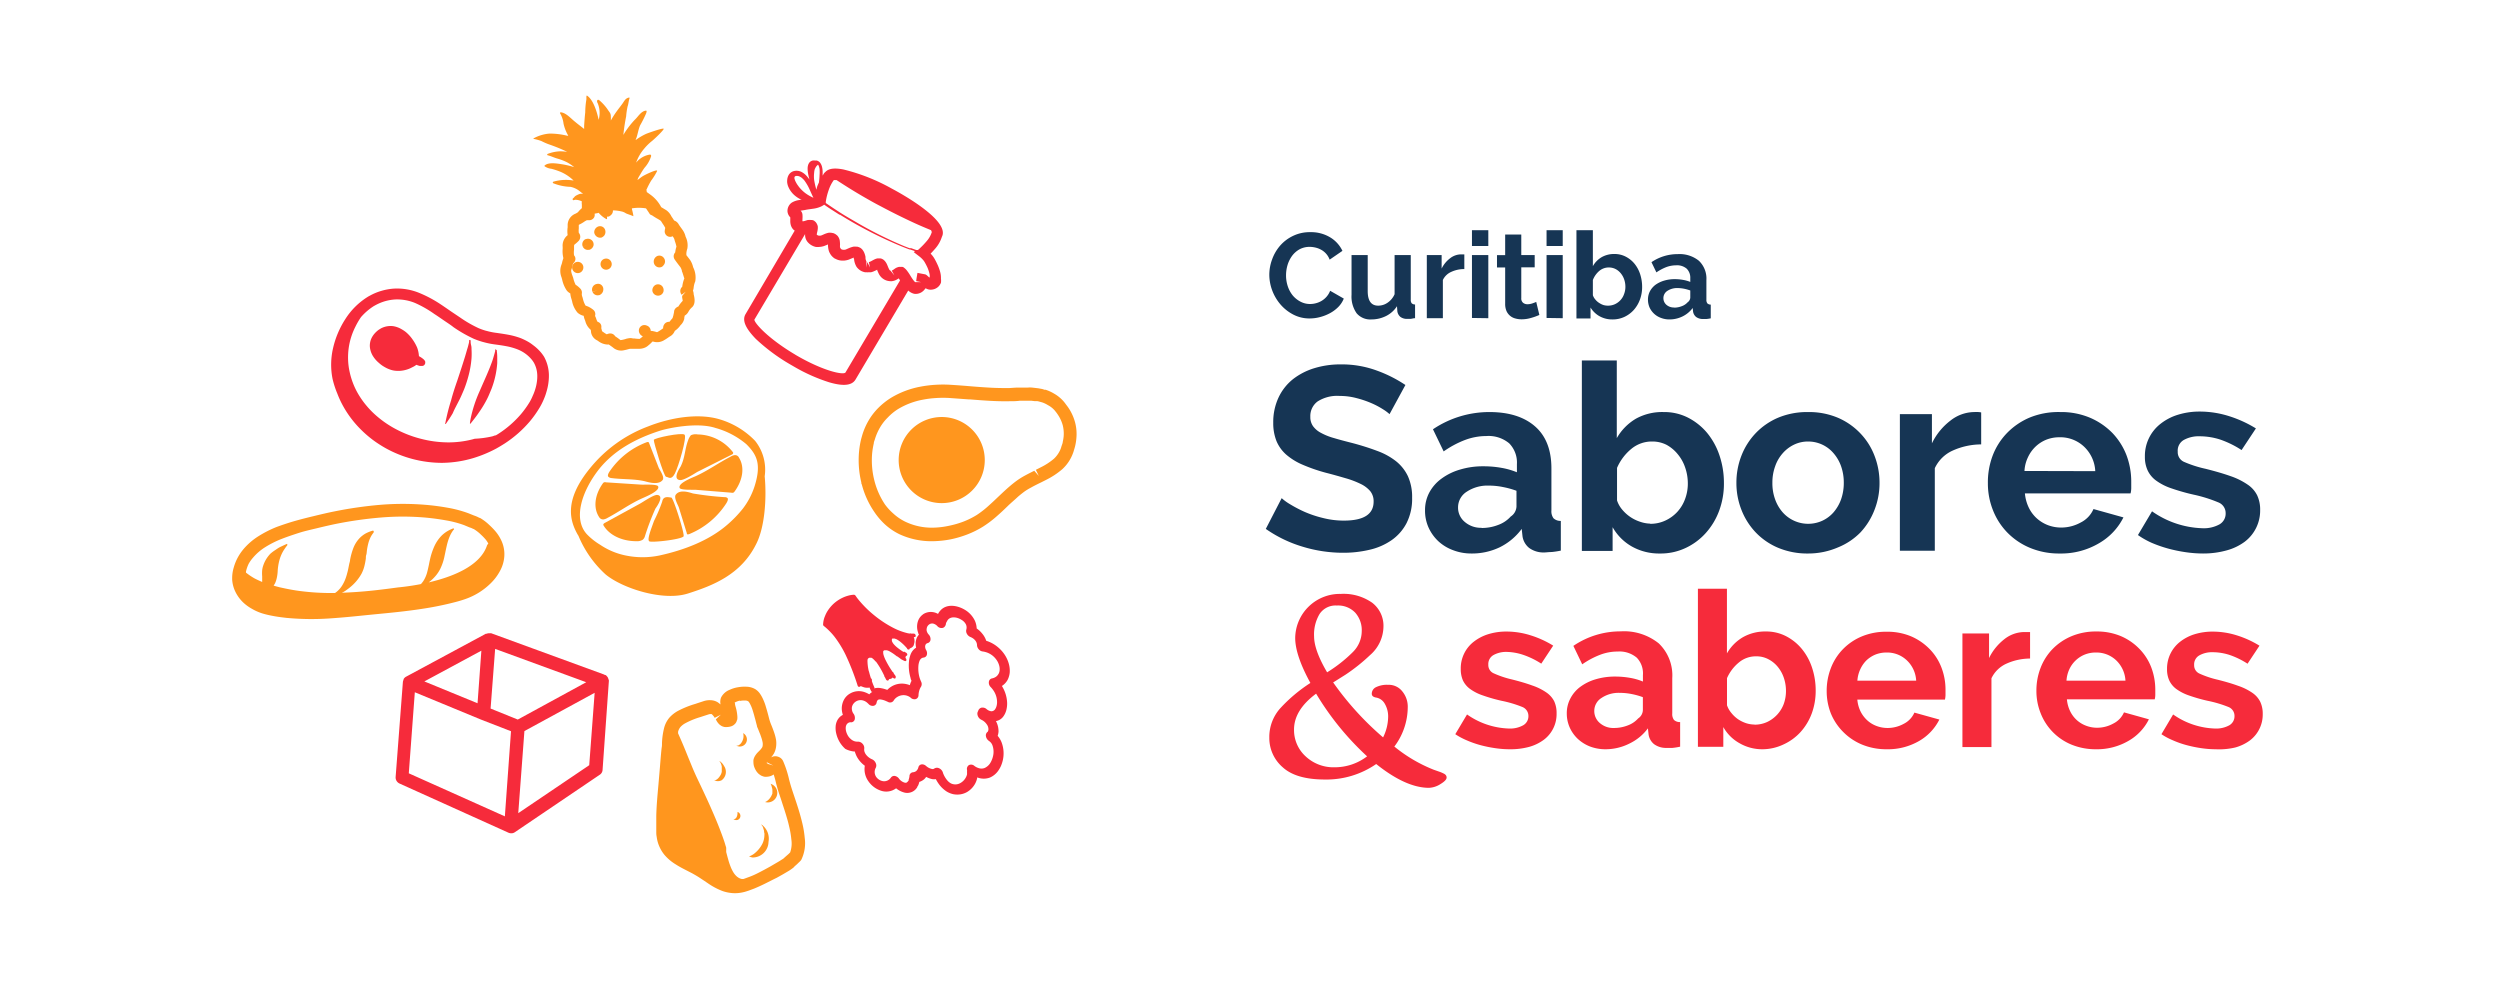 <svg id="Camada_1" data-name="Camada 1" xmlns="http://www.w3.org/2000/svg" xmlns:xlink="http://www.w3.org/1999/xlink" viewBox="0 0 406.5 160.85"><defs><style>.cls-1{fill:none;}.cls-2{clip-path:url(#clip-path);}.cls-3{fill:#f62b3b;}.cls-4{fill:#ff961e;}.cls-5{fill:#163554;}</style><clipPath id="clip-path"><rect class="cls-1" width="406.5" height="160.85"/></clipPath></defs><g class="cls-2"><path class="cls-3" d="M73.33,50.63c-.55-.38-1.11-.77-1.67-1.14a19.83,19.83,0,0,0-3.46-1.85,9.59,9.59,0,0,0-4-.72,9.3,9.3,0,0,0-2.17.37,9.1,9.1,0,0,0-1.88.78,3.84,3.84,0,0,0-.39.22,11.5,11.5,0,0,0-3.6,3.58,14.79,14.79,0,0,0-2,4.72,11.85,11.85,0,0,0-.09,5A15,15,0,0,0,54.85,64a15.79,15.79,0,0,0,1.06,2.24A17,17,0,0,0,58.84,70a18.37,18.37,0,0,0,1.84,1.57,19.75,19.75,0,0,0,2,1.29,18.94,18.94,0,0,0,9.21,2.4,18.39,18.39,0,0,0,5.15-.8,20.42,20.42,0,0,0,3.64-1.52c.45-.25.9-.52,1.34-.8a18.85,18.85,0,0,0,4.14-3.63,17.07,17.07,0,0,0,1.61-2.28,10.54,10.54,0,0,0,.59-1.16c.06-.13.11-.26.16-.38.13-.32.24-.64.34-1a9.06,9.06,0,0,0,.3-1.35,8.69,8.69,0,0,0,.09-1.45,6.44,6.44,0,0,0-.77-2.86A6.15,6.15,0,0,0,87.68,57a7.18,7.18,0,0,0-1-.88,6.54,6.54,0,0,0-.93-.62A10.81,10.81,0,0,0,84.71,55a11.92,11.92,0,0,0-2.06-.57c-.65-.12-1.32-.22-2.12-.33a10.8,10.8,0,0,1-1.35-.28l-.24-.06a10.46,10.46,0,0,1-1.12-.4,19.4,19.4,0,0,1-3-1.73Zm-2.71.42c.56.36,1.11.75,1.7,1.15s1,.66,1.42,1a22.11,22.11,0,0,0,3.33,1.9,13.79,13.79,0,0,0,1.37.48l.26.07a13.62,13.62,0,0,0,1.72.35c.62.08,1.26.17,1.89.29a9.77,9.77,0,0,1,1.74.48,5.73,5.73,0,0,1,1.53.85,5.71,5.71,0,0,1,.72.67,4,4,0,0,1,.53.72,4.41,4.41,0,0,1,.53,2,6.18,6.18,0,0,1-.07,1.13,7,7,0,0,1-.24,1.08,7.56,7.56,0,0,1-.42,1.12,8.14,8.14,0,0,1-.49,1,15.6,15.6,0,0,1-1.43,2A16.86,16.86,0,0,1,81,70.56l-.38.23c-.2,0-.4.13-.61.17a15.8,15.8,0,0,1-2.82.38l-.4.11a15.67,15.67,0,0,1-4.09.48,17.74,17.74,0,0,1-4.17-.56,18.12,18.12,0,0,1-4-1.51,16.71,16.71,0,0,1-3.46-2.37A14.3,14.3,0,0,1,59.62,66a13.9,13.9,0,0,1-1.2-1.65,11.81,11.81,0,0,1-.94-1.84,12.5,12.5,0,0,1-.62-2,10.63,10.63,0,0,1-.26-2,11.66,11.66,0,0,1,.09-1.87,11.11,11.11,0,0,1,1.1-3.52,12.2,12.2,0,0,1,.91-1.56,9.61,9.61,0,0,1,2.08-1.79l.29-.16a8.11,8.11,0,0,1,1.52-.63,7.74,7.74,0,0,1,1.72-.29,7.65,7.65,0,0,1,3.17.57A17.92,17.92,0,0,1,70.62,51.05Z"/><polygon class="cls-3" points="63.06 59.98 63.07 59.98 63.06 59.98 63.06 59.98"/><path class="cls-3" d="M74.57,65.26c.17-.32.33-.66.48-1s.27-.62.43-1a20.16,20.16,0,0,0,.69-2.12,15.6,15.6,0,0,0,.5-2.89,11.68,11.68,0,0,0,0-1.45c0-.22,0-.45-.08-.71l-.06-.34,0-.16a.31.31,0,0,1,0-.08.28.28,0,0,1,0-.13.23.23,0,0,0-.08-.09.2.2,0,0,0-.11,0h0a.13.13,0,0,0-.06.07.1.1,0,0,0,0,.07s0,0,0,.06c0,.2-.07.4-.12.61s-.09.34-.14.51l-.05.15c-.11.4-.23.8-.35,1.21-.26.84-.51,1.62-.76,2.38l-.51,1.55c-.35,1-.72,2.12-1,3.19-.19.61-.37,1.23-.52,1.83s-.3,1.26-.43,1.92a.09.09,0,0,0,0,.1s.06,0,.08,0h0s0,0,0,0c.2-.28.39-.57.58-.85s.38-.6.56-.9C73.89,66.53,74.25,65.9,74.57,65.26Z"/><path class="cls-3" d="M80.6,56.78a.16.16,0,0,0-.08.14v.16c-.13.51-.25.9-.36,1.27s-.28.8-.47,1.3c-.35.88-.74,1.77-1.12,2.62l-.66,1.51A21.39,21.39,0,0,0,76.54,68c-.05.24-.09.5-.13.78,0,.06,0,.08,0,.1l0,0a.17.17,0,0,0,.1,0h0a.18.18,0,0,0,.05-.07c.23-.28.43-.54.63-.8s.41-.54.63-.87A17.45,17.45,0,0,0,79,65.25c.18-.33.35-.67.49-1s.28-.66.42-1a14.49,14.49,0,0,0,.64-2.13,14.34,14.34,0,0,0,.3-2.07c0-.33,0-.67,0-1a7.42,7.42,0,0,0-.08-1.05.14.14,0,0,0,0-.1.1.1,0,0,0-.1,0Z"/><path class="cls-3" d="M64.25,60.28a4.59,4.59,0,0,0,1.84-.17,4.14,4.14,0,0,0,.82-.33l.32-.16a2.66,2.66,0,0,0,.45-.29l.06,0a3.39,3.39,0,0,0,.51.17l.22,0h.23a.76.76,0,0,0,.21-.08h0a.55.55,0,0,0,.17-.2.36.36,0,0,0,.06-.2.85.85,0,0,0,0-.23,1,1,0,0,0-.28-.38,4,4,0,0,0-.58-.41l-.16-.09a4.8,4.8,0,0,0-.3-1.41,7.08,7.08,0,0,0-.77-1.35A6,6,0,0,0,66,54a5.22,5.22,0,0,0-.67-.45,3.92,3.92,0,0,0-1.42-.52,3.4,3.4,0,0,0-.78,0,3.29,3.29,0,0,0-1.21.38l-.31.19a4,4,0,0,0-.68.61,3.45,3.45,0,0,0-.49.71,2.86,2.86,0,0,0-.3,1.47,3.48,3.48,0,0,0,.46,1.44,4.69,4.69,0,0,0,1,1.17,5.09,5.09,0,0,0,.58.46,7.24,7.24,0,0,0,.71.41,5.28,5.28,0,0,0,.75.29A3.35,3.35,0,0,0,64.25,60.28Z"/><path class="cls-3" d="M138.81,122.19l.18,0a2.13,2.13,0,0,0,.11.33,3.77,3.77,0,0,0,.41.83,4.55,4.55,0,0,0,1.11,1.16,3.37,3.37,0,0,0,.58,2.52,4,4,0,0,0,2.08,1.55,2.65,2.65,0,0,0,2.35-.35l.08-.05a3.52,3.52,0,0,0,1.42.71,1.91,1.91,0,0,0,1.21-.15,1.86,1.86,0,0,0,.81-.76c0-.1.11-.19.16-.31h0v0a3,3,0,0,0,.17-.53,2.31,2.31,0,0,0,.61-.3,1.66,1.66,0,0,0,.5-.52,3.66,3.66,0,0,0,1,.37,2.3,2.3,0,0,0,.58,0,6.1,6.1,0,0,0,.64,1,4.77,4.77,0,0,0,1.1,1,3.48,3.48,0,0,0,1.17.46,3.42,3.42,0,0,0,1.15,0,3.27,3.27,0,0,0,1-.36,3.55,3.55,0,0,0,1.37-1.45l.07-.15a3.33,3.33,0,0,0,.21-.63l0-.13.08,0a2.88,2.88,0,0,0,2,0,3.22,3.22,0,0,0,1.38-1.15,4.73,4.73,0,0,0,.4-.7,5.64,5.64,0,0,0,.31-.93,5.06,5.06,0,0,0-.18-2.91,3.67,3.67,0,0,0-.65-1.09,2.74,2.74,0,0,0,.14-.67,3.51,3.51,0,0,0-.42-1.73,1.89,1.89,0,0,0,1.25-.82,3,3,0,0,0,.26-.46,3.58,3.58,0,0,0,.19-.55,4.36,4.36,0,0,0,.12-1.15,5.55,5.55,0,0,0-.75-2.56l-.1-.17a2.79,2.79,0,0,0,.85-.86,3,3,0,0,0,.16-.31,3.36,3.36,0,0,0,.26-1,4.19,4.19,0,0,0-.17-1.52,5.24,5.24,0,0,0-.64-1.38,5.63,5.63,0,0,0-1.16-1.28,5.43,5.43,0,0,0-1.85-1,3.46,3.46,0,0,0-.63-1.14,4.15,4.15,0,0,0-.92-.86,3.48,3.48,0,0,0-.29-1.25,4.14,4.14,0,0,0-1.69-1.82c-1.23-.72-3-1-4,.24a2,2,0,0,0-.3.46l-.23-.11a2.3,2.3,0,0,0-2.16.14l-.1.08a2.22,2.22,0,0,0-.7.87,2.67,2.67,0,0,0-.21.82,2.89,2.89,0,0,0,.17,1.28c0,.1.08.2.12.3a1.85,1.85,0,0,0-.35.51,2.48,2.48,0,0,0-.18.7,3.07,3.07,0,0,0,.07.9l-.18.12a2.26,2.26,0,0,0-.68.89,4.15,4.15,0,0,0-.31,1.36,7.16,7.16,0,0,0,.28,2.6c0,.14.09.28.14.42l-.12.26a3,3,0,0,0-.15.45,3.59,3.59,0,0,0-.76-.21,3.24,3.24,0,0,0-2.26.45,3.28,3.28,0,0,0-.65.53,5.16,5.16,0,0,0-1-.28,2.42,2.42,0,0,0-1,0l-.1.05a.31.31,0,0,0,0-.19c-.15-.32-.28-.65-.4-1a1.93,1.93,0,0,0,0-.24.37.37,0,0,0-.16-.24c-.13-.4-.24-.79-.33-1.16v.08a7.78,7.78,0,0,1-.22-1.49,3.12,3.12,0,0,1,0-.44l.05-.14,0,0,.09-.1.13-.08.12,0h.11l.14,0a1.43,1.43,0,0,1,.24.16,3.81,3.81,0,0,1,.44.46l.05,0h0a13.52,13.52,0,0,1,1.25,2.1l.11.23a.32.32,0,0,0,.11.24l.14.29a.42.42,0,0,0,.14.18.23.23,0,0,0,.35-.07.5.5,0,0,0,0-.12.93.93,0,0,0,.34-.06.63.63,0,0,0,.3-.21l0,0a.42.42,0,0,0,.19.16.24.24,0,0,0,.19,0,.14.14,0,0,0,.08-.09.14.14,0,0,0,0-.07.36.36,0,0,0,0-.22l-.3-.41a.39.39,0,0,0-.21-.29l-.19-.29a13.44,13.44,0,0,1-.86-1.47,5,5,0,0,1-.41-1v0h0a1.26,1.26,0,0,1-.05-.33.88.88,0,0,1,0-.17.14.14,0,0,1,0-.07.39.39,0,0,1,.08-.1l.09-.06a.69.69,0,0,1,.2,0,.93.93,0,0,1,.23,0,1.74,1.74,0,0,1,.38.14,8,8,0,0,1,1.15.77l.11.08.05,0,.53.38a.25.25,0,0,0,.16.11,4.09,4.09,0,0,0,.51.26.21.21,0,0,0,.28-.11h0a.14.14,0,0,0,0-.07.36.36,0,0,0-.15-.31l0-.06a1.09,1.09,0,0,0,.05-.17.36.36,0,0,0,0-.11.11.11,0,0,0,.08,0,.23.23,0,0,0,.14-.33h0a.38.38,0,0,0-.15-.18l-.41-.23A1.67,1.67,0,0,0,147,106l-.1,0,0,0h0a8.81,8.81,0,0,1-.94-.66,4.19,4.19,0,0,1-.68-.65,1.89,1.89,0,0,1-.19-.3,1.11,1.11,0,0,1-.07-.16s0-.08,0-.12a.37.37,0,0,1,0-.11l0-.08,0,0,.08-.1.07,0,.11,0,.16,0,.31.11a4.52,4.52,0,0,1,.75.51h0a8,8,0,0,1,1,1l0,0,0,.06h0a.32.32,0,0,0,.13.1.27.27,0,0,0,.2,0,.18.18,0,0,0,.08-.09.25.25,0,0,0,0-.07c.07,0,.15-.06.24-.1a.9.9,0,0,0,.45-.49l0-.08a1.58,1.58,0,0,0,.07-.87,1.81,1.81,0,0,0-.09-.31h.1a.22.22,0,0,0,.21-.12.32.32,0,0,0,0-.14.39.39,0,0,0-.11-.22.34.34,0,0,0-.19-.09l-.45,0a.24.24,0,0,0-.23,0l-.33-.06a10.33,10.33,0,0,1-2.21-.81,17.72,17.72,0,0,1-3.17-2.06,17.54,17.54,0,0,1-2.6-2.57c-.18-.22-.34-.44-.49-.66a.34.34,0,0,0-.22-.15.27.27,0,0,0-.14,0,4,4,0,0,0-.85.15,5.33,5.33,0,0,0-.87.32,6,6,0,0,0-1.5,1,5.9,5.9,0,0,0-1.13,1.44c-.06.12-.12.23-.17.35s-.14.33-.2.5a4,4,0,0,0-.19,1,.08.08,0,0,0,0,.07.29.29,0,0,0,0,.09.42.42,0,0,0,.14.18l.13.1a10.89,10.89,0,0,1,1.54,1.57,17.31,17.31,0,0,1,1.85,3,40.16,40.16,0,0,1,1.95,5,.38.38,0,0,0,.13.18.36.36,0,0,0,.22,0,.19.19,0,0,0,.14-.11,5.37,5.37,0,0,0,.56.21,1.91,1.91,0,0,0,.47.07l.23,0a.44.44,0,0,0,.16-.06c.09.18.17.36.26.55a.38.38,0,0,0,.15.18s.05,0,.08,0a1.73,1.73,0,0,0-.5.4,4.18,4.18,0,0,0-.8-.37,2.82,2.82,0,0,0-2.28.21,2.55,2.55,0,0,0-1.14,1.24,2.8,2.8,0,0,0-.16.46,2.92,2.92,0,0,0-.06,1.22,3.77,3.77,0,0,0,.14.58,2,2,0,0,0-.71.59,1.73,1.73,0,0,0-.25.42,2.42,2.42,0,0,0-.21.79,3.82,3.82,0,0,0,.12,1.34,4.75,4.75,0,0,0,.53,1.28,4.69,4.69,0,0,0,.92,1.11A4,4,0,0,0,138.81,122.19Zm3.43,3.57a1.41,1.41,0,0,1,.15-.9.87.87,0,0,0,0-.79,1.14,1.14,0,0,0-.62-.62,2.12,2.12,0,0,1-.41-.23,2.36,2.36,0,0,1-.61-.61,1.62,1.62,0,0,1-.17-.35.79.79,0,0,1-.06-.28.59.59,0,0,1,0-.19,1,1,0,0,0-.26-.84,1,1,0,0,0-.78-.36,1.49,1.49,0,0,1-.55-.07,1.63,1.63,0,0,1-.6-.36,2.15,2.15,0,0,1-.47-.56,2.71,2.71,0,0,1-.28-.68,2,2,0,0,1-.06-.67,1,1,0,0,1,.09-.34.61.61,0,0,1,.09-.16.81.81,0,0,1,.47-.3,1.09,1.09,0,0,1,.26,0,.63.63,0,0,0,.56-.52,1.17,1.17,0,0,0-.25-.94,1.44,1.44,0,0,1-.21-.54,1.52,1.52,0,0,1,0-.52,2.09,2.09,0,0,1,.08-.23,1.48,1.48,0,0,1,.63-.68,1.45,1.45,0,0,1,1.14-.11,1.76,1.76,0,0,1,.61.34l.21.19a.9.9,0,0,0,.81.33.63.63,0,0,0,.53-.54.86.86,0,0,1,.12-.32.36.36,0,0,1,.22-.16.94.94,0,0,1,.41,0,2.94,2.94,0,0,1,.66.19l.43.19a.69.69,0,0,0,.92-.2,1.7,1.7,0,0,1,.59-.6,1.93,1.93,0,0,1,1.35-.27,1.91,1.91,0,0,1,.8.35.88.88,0,0,0,.84.27.66.66,0,0,0,.47-.63,3,3,0,0,1,.25-1.11,2.28,2.28,0,0,1,.17-.3.88.88,0,0,0,0-.81,5.56,5.56,0,0,1-.24-.62,5.44,5.44,0,0,1-.2-1.91,2.7,2.7,0,0,1,.2-.87,1,1,0,0,1,.28-.37.75.75,0,0,1,.37-.14.61.61,0,0,0,.52-.42,1,1,0,0,0-.1-.78,1.13,1.13,0,0,1-.17-.66.9.9,0,0,1,.06-.22.53.53,0,0,1,.3-.26.63.63,0,0,0,.51-.55,1.07,1.07,0,0,0-.3-.86,1.28,1.28,0,0,1-.27-.44.89.89,0,0,1-.06-.45,1.3,1.3,0,0,1,.08-.34,1,1,0,0,1,.37-.43.83.83,0,0,1,.78-.06,1.39,1.39,0,0,1,.48.32.91.91,0,0,0,.89.33.54.54,0,0,0,.23-.11.82.82,0,0,0,.31-.6A1.14,1.14,0,0,1,154,101a.67.67,0,0,1,.13-.22c.48-.59,1.49-.46,2.2,0a1.82,1.82,0,0,1,.74.77,1.21,1.21,0,0,1,.06.79.93.93,0,0,0,.09.72,1.13,1.13,0,0,0,.58.52,2.1,2.1,0,0,1,.3.15,1.74,1.74,0,0,1,.5.44,1.24,1.24,0,0,1,.26.66,1.09,1.09,0,0,0,.27.73,1,1,0,0,0,.66.37,3.27,3.27,0,0,1,1.63.7,3.4,3.4,0,0,1,.67.75,2.9,2.9,0,0,1,.36.78,2.11,2.11,0,0,1,.09.81,1.47,1.47,0,0,1-.12.49.83.83,0,0,1-.09.16,1.31,1.31,0,0,1-.55.52,1.68,1.68,0,0,1-.49.17.64.64,0,0,0-.5.57,1,1,0,0,0,.32.86,4.23,4.23,0,0,1,.55.73,3.38,3.38,0,0,1,.46,1.59,2.28,2.28,0,0,1-.07.7,1.75,1.75,0,0,1-.1.3,1.82,1.82,0,0,1-.15.27.73.73,0,0,1-.64.32,1.49,1.49,0,0,1-.8-.4,1,1,0,0,0-.79-.18.77.77,0,0,0-.53.56.75.75,0,0,0-.12.4,1.14,1.14,0,0,0,.64,1,2.1,2.1,0,0,1,.85.7,1.36,1.36,0,0,1,.31.88,1,1,0,0,1-.1.36.72.72,0,0,0-.31.73,1.15,1.15,0,0,0,.52.79l.18.15a1.41,1.41,0,0,1,.35.52,3.08,3.08,0,0,1,.1,1.82,3.62,3.62,0,0,1-.23.68,3.15,3.15,0,0,1-.28.51,2.11,2.11,0,0,1-.86.71,1.43,1.43,0,0,1-1,0,2.13,2.13,0,0,1-.65-.34.8.8,0,0,0-.88-.14.73.73,0,0,0-.32.79.66.66,0,0,1,0,.21,2.06,2.06,0,0,1,0,.25,2.51,2.51,0,0,1,0,.27,1.86,1.86,0,0,1-.17.45,2.24,2.24,0,0,1-.89.94,1.62,1.62,0,0,1-1.17.2,1.39,1.39,0,0,1-.49-.19,2.19,2.19,0,0,1-.55-.5,4,4,0,0,1-.54-.89,2.19,2.19,0,0,1-.12-.33,1.14,1.14,0,0,0-.61-.68.8.8,0,0,0-.81.06.42.42,0,0,1-.34.06,2.09,2.09,0,0,1-.72-.3l-.24-.18a.91.91,0,0,0-.75-.27.62.62,0,0,0-.51.47,1.13,1.13,0,0,1-.38.63,1,1,0,0,1-.5.18.63.63,0,0,0-.57.61,2.26,2.26,0,0,1-.14.62h0a.86.86,0,0,0,0,.17l-.05,0a.92.92,0,0,1-.3.29.51.51,0,0,1-.28,0,1.72,1.72,0,0,1-.93-.65,1.07,1.07,0,0,0-.68-.44.65.65,0,0,0-.63.26,1.5,1.5,0,0,1-.35.36,1.3,1.3,0,0,1-1.15.18h0a1.71,1.71,0,0,1-.92-.67A1.52,1.52,0,0,1,142.24,125.76Z"/><path class="cls-3" d="M153,45.29a3.63,3.63,0,0,0-.15-1.15,7.65,7.65,0,0,0-.36-1c-.14-.31-.29-.62-.45-.91a4.21,4.21,0,0,0-.51-.76l-.21-.23c.26-.27.52-.55.76-.83a5.32,5.32,0,0,0,1.07-1.9c1.38-2.6-6.54-7-8.14-7.84a31.32,31.32,0,0,0-7.85-3.11h0c-1.37-.27-2.26-.18-2.82.27l-.32.3c-.1.14-.17.29-.26.43,0-.22,0-.44,0-.67a3.59,3.59,0,0,0-.11-.8,1.73,1.73,0,0,0-.31-.64,1.07,1.07,0,0,0-.55-.35h0l-.29,0h0a1.27,1.27,0,0,0-.34,0,1,1,0,0,0-.5.27,1.28,1.28,0,0,0-.27.5,2.08,2.08,0,0,0-.07.61,4.39,4.39,0,0,0,.07.72c.06.33.14.66.23,1a4.37,4.37,0,0,0-.37-.48,2.88,2.88,0,0,0-1-.8,1.84,1.84,0,0,0-1.18-.1h0a1.41,1.41,0,0,0-.78.55,1.88,1.88,0,0,0-.29.89,2.26,2.26,0,0,0,0,.45,3.14,3.14,0,0,0,.12.51,4.17,4.17,0,0,0,.33.67,4.35,4.35,0,0,0,.46.6,4.51,4.51,0,0,0,1.25.91,1.89,1.89,0,0,0,.21.09l-.2,0-.42.07a3.25,3.25,0,0,0-1,.38,1.64,1.64,0,0,0-.7,1.49,1.55,1.55,0,0,0,.45.91,2,2,0,0,1,0,.25v.29a2.43,2.43,0,0,0,.07.66,1.75,1.75,0,0,0,.42.78,2,2,0,0,0,.23.18l-8,13.59c-.58,1,0,2.28,1.66,4a30.27,30.27,0,0,0,5.6,4.16l.95.55a28.13,28.13,0,0,0,5.39,2.36c2.31.68,3.71.53,4.29-.45l8.57-14.47s0,0,.05.05a2.17,2.17,0,0,0,.91.48,1.7,1.7,0,0,0,.51,0,1.9,1.9,0,0,0,.62-.21,2,2,0,0,0,.43-.33,2.12,2.12,0,0,0,.27-.34l.08,0a1.64,1.64,0,0,0,.5.19,1.54,1.54,0,0,0,.57,0,1.8,1.8,0,0,0,1-.51,1.69,1.69,0,0,0,.38-.61A2.63,2.63,0,0,0,153,45.29Zm-1.49-7.55a0,0,0,0,0,0,0,4,4,0,0,1-.79,1.42,13.86,13.86,0,0,1-1.3,1.35l-.16.14-.14,0h0l-.06,0h0l-.08,0h0l-.64-.23h0l-.16-.06H148l-.11,0h0l-.85-.33h0A64.9,64.9,0,0,1,139,36c-.69-.4-1.38-.8-2.06-1.22h0l0,0,0,0h0l-.09-.06h0l-.1-.06h0l-1-.65h0c-.5-.33-1-.67-1.48-1h0l0-.19a10,10,0,0,1,.47-1.9,6.12,6.12,0,0,1,.83-1.63h0a1.74,1.74,0,0,1,.47,0c1.37.9,2.76,1.77,4.17,2.59h0c1,.58,2,1.15,3.05,1.69q2.7,1.44,5.48,2.72c.87.4,1.76.77,2.65,1.14A2,2,0,0,1,151.51,37.74Zm-19-10.29a2.38,2.38,0,0,1,.23-.41,3.44,3.44,0,0,1,.27-.27l.1.17a2.39,2.39,0,0,1,.15.54,6.16,6.16,0,0,1,0,1,9.45,9.45,0,0,1-.09,1.07.22.22,0,0,1,0,.08c-.09.22-.2.44-.28.66s-.09.37-.15.56a1.21,1.21,0,0,0-.05-.18,13.09,13.09,0,0,1-.31-1.41,5,5,0,0,1,0-1.16A2.57,2.57,0,0,1,132.5,27.45Zm-2.66,2.85,0,0,0,0a4.24,4.24,0,0,1-.53-.86,2.7,2.7,0,0,1-.14-.4,2.35,2.35,0,0,1,0-.26l0,0,.09-.1.12-.07.14,0a.43.43,0,0,1,.16,0,1.22,1.22,0,0,1,.26.06,2.71,2.71,0,0,1,.37.21,3.27,3.27,0,0,1,.46.45,7.87,7.87,0,0,1,.91,1.59l.38.84c.06.14.13.27.2.4h0a6.7,6.7,0,0,1-1.3-.74A5.92,5.92,0,0,1,129.84,30.3Zm-.55,27.36c-4.42-2.62-6.62-5.12-6.64-5.68l8.25-13.92a1.93,1.93,0,0,0,0,.24,1.81,1.81,0,0,0,.37,1,2.39,2.39,0,0,0,1.37.85h0a2.69,2.69,0,0,0,.57,0A2.82,2.82,0,0,0,134,40l.46-.18.17-.08v.07a3.53,3.53,0,0,0,.11.88,1.68,1.68,0,0,0,.17.43,2.27,2.27,0,0,0,.34.51,2.36,2.36,0,0,0,.55.45l.06,0a1.27,1.27,0,0,0,.23.12,2.43,2.43,0,0,0,.48.14,2.86,2.86,0,0,0,1.45-.13l.36-.15.29-.12.14-.06c0,.07,0,.14.06.24a2.92,2.92,0,0,0,.42,1.29,2.36,2.36,0,0,0,.77.66,2.49,2.49,0,0,0,.6.2l.19,0a2.53,2.53,0,0,0,.4,0,2.93,2.93,0,0,0,.37,0,2.47,2.47,0,0,0,.54-.19,3.39,3.39,0,0,0,.47-.23l0,.07a6.65,6.65,0,0,0,.27.61,2.17,2.17,0,0,0,1.16,1.05,1.89,1.89,0,0,0,.35.1,2.7,2.7,0,0,0,.52.05,2.14,2.14,0,0,0,.85-.25c.12-.07.24-.14.35-.22l.22.33-8.89,15C137,61,133.7,60.26,129.29,57.66Zm21.82-12.51a5.47,5.47,0,0,0-.47-.43l-.17-.1-1.3-.25-.15.88-.06.46.83.17-1,0a3.25,3.25,0,0,1-.29-.33q-.18-.24-.33-.48v0h0l-.1-.16a8.44,8.44,0,0,0-.68-1,2.46,2.46,0,0,0-.46-.42.57.57,0,0,0-.16-.09l0,0h0l-.06,0a1.19,1.19,0,0,0-.32,0,1.33,1.33,0,0,0-.26,0,3,3,0,0,0-.42.15,4.38,4.38,0,0,0-.42.28A1.75,1.75,0,0,1,145,44l.43.79-.63-.78a.36.36,0,0,1-.21-.19,4.78,4.78,0,0,1-.25-.56l-.11-.26a2.38,2.38,0,0,0-.37-.58,2.85,2.85,0,0,0-.26-.23l-.23-.12-.2-.05a.68.68,0,0,0-.19,0,1.76,1.76,0,0,0-.33,0,2.13,2.13,0,0,0-.5.18l-.29.15a3.39,3.39,0,0,1-.38.2l-.21.07.2.87-.45-.88-.14.89,0-1a1.24,1.24,0,0,1-.15-.54v-.07l0-.12a3.49,3.49,0,0,0-.24-.76,2.51,2.51,0,0,0-.3-.46,1.7,1.7,0,0,0-.33-.27l-.25-.11-.21-.06-.18,0a2,2,0,0,0-.47,0,5.39,5.39,0,0,0-.68.22l-.54.24a1.13,1.13,0,0,1-.64,0,.49.49,0,0,1-.18-.13l-.12-.21a1.93,1.93,0,0,1,0-.42,5.08,5.08,0,0,0-.05-.71,1.74,1.74,0,0,0-.15-.44,1.82,1.82,0,0,0-.22-.33,3.76,3.76,0,0,0-.31-.25,2.24,2.24,0,0,0-.35-.17l-.33-.06a2.24,2.24,0,0,0-.48,0,4.16,4.16,0,0,0-.84.3l-.33.14a1,1,0,0,1-.51,0,1.72,1.72,0,0,1-.21-.12,1.49,1.49,0,0,1,.06-.4,3.7,3.7,0,0,0,.1-.55,2.44,2.44,0,0,0,0-.43h0v0a1.61,1.61,0,0,0-.35-.69l-.22-.19-.12-.07h0l0,0-.24-.07-.19,0a1.55,1.55,0,0,0-.41,0c-.17,0-.33.08-.51.13a2.09,2.09,0,0,1-.34.08l-.11,0a.47.47,0,0,1,0-.17v-.18a4.57,4.57,0,0,0,0-.74,1,1,0,0,0-.32-.65l.13,0,.58-.09c.23-.05.47-.09.77-.13l.7-.1a4.49,4.49,0,0,0,1.21-.36,3,3,0,0,0,.46-.28h0q.73.52,1.5,1h0l1,.64h0l.09,0,.09.06h0q2.44,1.52,5,2.82t5,2.3l.35.14h0l.83.32h0l.09,0,.19.06h0l.57.2h0l0,0h0l.07,0h0l-.21.18.86.66a4.25,4.25,0,0,1,.69.65,2.63,2.63,0,0,1,.31.48c.14.24.26.49.38.75a6.21,6.21,0,0,1,.28.83,2,2,0,0,1,.08.58v0Z"/><polygon class="cls-3" points="129.84 30.3 129.84 30.3 129.84 30.3 129.84 30.3"/><path class="cls-4" d="M59.3,100.05,61,99.88c2.33-.22,5-.48,7.48-.86,1.29-.19,2.54-.42,3.71-.68.6-.13,1.21-.28,1.83-.44s1.08-.3,1.63-.49a11,11,0,0,0,4.11-2.54,8.1,8.1,0,0,0,1.52-2A5.69,5.69,0,0,0,82,90.48a5.24,5.24,0,0,0-.55-2.73,6.53,6.53,0,0,0-.85-1.31,11.27,11.27,0,0,0-.88-.93l-.32-.3a8.14,8.14,0,0,0-1.36-1l-.08,0a4.84,4.84,0,0,0-.89-.39l-.92-.37a19.42,19.42,0,0,0-3.34-.89c-1.17-.21-2.37-.37-3.55-.47a44.82,44.82,0,0,0-7.51,0,66,66,0,0,0-7.35,1.06c-1,.2-2.08.45-3.39.77-.89.21-1.92.47-2.92.75s-2.08.64-3.07,1a18.12,18.12,0,0,0-2.95,1.49,10.56,10.56,0,0,0-2.48,2.13,8.41,8.41,0,0,0-.95,1.4A7.92,7.92,0,0,0,38,92.3a6,6,0,0,0-.25,1.76s0,.11,0,.16a5.28,5.28,0,0,0,.31,1.5,6,6,0,0,0,1.9,2.6,7.16,7.16,0,0,0,1,.67,8.14,8.14,0,0,0,2,.84c.58.16,1.17.28,1.74.38s1.19.18,1.91.26a43.35,43.35,0,0,0,7.38.06C55.75,100.41,57.56,100.23,59.3,100.05ZM40.43,91.68a5.78,5.78,0,0,1,.71-1,8.47,8.47,0,0,1,2-1.72,16.06,16.06,0,0,1,2.62-1.32c.93-.36,1.9-.69,2.87-1s2-.53,2.86-.74c1.27-.31,2.32-.55,3.31-.75a64.24,64.24,0,0,1,7.12-1,42.78,42.78,0,0,1,7.16,0c1.12.1,2.24.25,3.37.45a17.09,17.09,0,0,1,3,.78l.91.38a2.81,2.81,0,0,1,.58.24L77,86h0a7,7,0,0,1,1,.74l.39.37c.22.21.42.43.61.65a5,5,0,0,1,.4.62c-.07.08-.12.17-.19.24-1.09,3.46-5.78,5.21-9.51,6.08a6.76,6.76,0,0,0,1.22-1.17,5.83,5.83,0,0,0,.65-1,8.56,8.56,0,0,0,.73-2.21c.05-.22.1-.45.14-.67.12-.53.23-1.09.39-1.62a7.79,7.79,0,0,1,.31-.85,5.05,5.05,0,0,1,.43-.79l.17-.24a.11.11,0,0,0,.08-.15h0a.11.11,0,0,0-.06-.07h0a.12.12,0,0,0-.1,0,5.84,5.84,0,0,0-1,.49,5.12,5.12,0,0,0-.85.67,6.09,6.09,0,0,0-1.2,1.77,11,11,0,0,0-.69,2.1c-.06.28-.12.55-.17.82-.1.47-.2.95-.33,1.41v0a5.09,5.09,0,0,1-.58,1.28,3,3,0,0,1-.27.35c0,.06-.12.11-.17.16-2,.39-3.51.51-3.52.52a.07.07,0,0,1-.06,0c-1.39.19-2.78.37-4.18.52-1.67.18-3.36.3-5.06.36a2.06,2.06,0,0,0,.26-.12,5.44,5.44,0,0,0,.56-.37c.2-.14.39-.29.56-.43a7.6,7.6,0,0,0,1.81-2.15,5.61,5.61,0,0,0,.47-1.22,11.64,11.64,0,0,0,.25-1.31c0-.2,0-.39.07-.58s.07-.51.11-.77a9.86,9.86,0,0,1,.28-1.31,6.37,6.37,0,0,1,.23-.61,4.08,4.08,0,0,1,.32-.58c.08-.12.16-.23.25-.34a.09.09,0,0,0,0-.1.11.11,0,0,0,0-.14.12.12,0,0,0-.06-.06h0a.15.15,0,0,0-.11,0,5.67,5.67,0,0,0-1.14.46,4.47,4.47,0,0,0-.86.64,4.87,4.87,0,0,0-1.1,1.66,10.81,10.81,0,0,0-.56,2c0,.23-.1.45-.14.68-.1.47-.19,1-.31,1.41-.05.18-.09.36-.15.53h0a6.32,6.32,0,0,1-.73,1.61,4.17,4.17,0,0,1-.84.94l-.2.15-.07.05,0,0h0a39.26,39.26,0,0,1-6-.36c-1-.14-2-.34-3.06-.58l-.71-.19-.22-.08a3.52,3.52,0,0,0,.24-.38A4.42,4.42,0,0,0,45,94a6.38,6.38,0,0,0,.15-1.08,8.53,8.53,0,0,1,.33-2,6.92,6.92,0,0,1,.33-.86,5.93,5.93,0,0,1,.49-.84,5.75,5.75,0,0,1,.4-.54.1.1,0,0,0,0-.12.11.11,0,0,0,0-.11l0,0h0a.11.11,0,0,0-.08,0c-.37.16-.68.31-1,.46s-.58.34-.86.53A7.24,7.24,0,0,0,44,90a5.1,5.1,0,0,0-1.11,1.71c-.06.16-.12.33-.17.51a3.86,3.86,0,0,0-.09.49,6.16,6.16,0,0,0,0,1c0,.14,0,.28,0,.42s0,.33,0,.5c-.41-.18-.82-.36-1.22-.57A10.6,10.6,0,0,1,40,93.11l0,0a1.23,1.23,0,0,1,0-.19A5.81,5.81,0,0,1,40.43,91.68Z"/><path class="cls-3" d="M99,110.68s0-.05,0-.08a1.22,1.22,0,0,0-.07-.17,1.17,1.17,0,0,0-.12-.31,1.06,1.06,0,0,0-.17-.2s-.08-.11-.14-.15l-.12,0s-.06,0-.09-.07l-18.41-6.73a.69.69,0,0,0-.2,0l-.21,0a.81.81,0,0,0-.34.08s-.1,0-.14,0l-13,7a0,0,0,0,0,0,0h0a1.12,1.12,0,0,0-.37.38.38.38,0,0,1,0,.1,1.15,1.15,0,0,0-.11.36l-1.18,15.44a1.09,1.09,0,0,0,.63,1.07l17.72,8a1.25,1.25,0,0,0,.37.09,1,1,0,0,0,.63-.15s0,0,0,0h0l13.83-9.36a1,1,0,0,0,.47-.82L99,110.77S99,110.71,99,110.68ZM84.19,117l-4.42-1.79.74-9.7,14.81,5.42Zm-6.54-2.65L69,110.8l9.27-5Zm-10.2-1.79L78.2,117h0l4.89,1.9-1,13.84-15.62-7Zm28.36,11.86-11.54,7.8,1-13.35,11.42-6.22Z"/><path class="cls-4" d="M95.23,38.87a.93.93,0,0,0-.45,1.27l.82-.39-.81.4a.89.89,0,0,0,.94.47l.1,0a1,1,0,0,0,.68-.72.92.92,0,0,0-1.28-1Z"/><path class="cls-4" d="M94.83,43.26a.92.92,0,0,0-.79-.68.92.92,0,0,0-.9,1.35.93.93,0,0,0,.68.47.89.89,0,0,0,.91-.45A.93.93,0,0,0,94.83,43.26Z"/><path class="cls-4" d="M97.06,46.17a.92.92,0,0,0-.71,1.3l.83-.31-.82.34a.9.9,0,0,0,1,.5h.06a1,1,0,0,0,.68-.91.89.89,0,0,0-.3-.74A.81.81,0,0,0,97.06,46.17Z"/><path class="cls-4" d="M99.36,42.52a1,1,0,0,0-.35-.36.93.93,0,0,0-1.14.19.91.91,0,1,0,1.57.37,1.54,1.54,0,0,0-.08-.19Z"/><path class="cls-4" d="M106.85,41.64a1,1,0,0,0-.54,1.06.94.94,0,0,0,.67.75,1,1,0,0,0,.46,0,.71.71,0,0,0,.44-.31.92.92,0,0,0,.06-1.2A.89.89,0,0,0,106.85,41.64Z"/><path class="cls-4" d="M106.6,46.32a1,1,0,0,0-.52,1,.94.94,0,0,0,1.17.72.91.91,0,0,0,.63-.63,1,1,0,0,0-.21-.88A.91.91,0,0,0,106.6,46.32Z"/><path class="cls-4" d="M97.41,36.79a1,1,0,0,0-.79,1,1,1,0,0,0,.88.86v0h.23a1.15,1.15,0,0,0,.52-.35,1,1,0,0,0,.16-.86A.87.87,0,0,0,97.41,36.79Z"/><path class="cls-4" d="M104.79,24.12A8.21,8.21,0,0,1,106,22.94c.21-.15,2-1.82,1.91-2s-2.57.7-2.86.83a9.39,9.39,0,0,0-1.68,1c0-.14.09-.28.14-.43.21-.66.3-1.3.57-1.95a19.36,19.36,0,0,0,1-2c.09-.34.12-.46-.23-.37h0c-.71.2-1.13,1-1.64,1.46a14.31,14.31,0,0,0-1.5,1.89c-.12.18-.23.38-.35.56a29.79,29.79,0,0,1,.45-3,12.09,12.09,0,0,1,.23-1.6c.17-.49.15-.82.31-1.31.06-.16,0-.18-.2-.13h0c-.48.16-.63.52-.91.92s-.62.81-.92,1.23a14.06,14.06,0,0,0-1,1.56,4.75,4.75,0,0,0,0-.66c0-.58-.25-.7-.55-1.19a7.89,7.89,0,0,0-1.29-1.42c-.31-.28-.54.06-.3.44h0a4.12,4.12,0,0,1,.26,2.28,3,3,0,0,1-.1.43c-.26-1.26-.86-3.24-1.87-3.92-.2-.13-.08.49-.14.71h0a13.4,13.4,0,0,0-.17,2c-.08.72-.13,1.44-.18,2.17,0,.18,0,.36,0,.53-.47-.39-1-.76-1.44-1.14-.68-.52-1.49-1.51-2.38-1.57a.1.1,0,0,0-.1.1.09.09,0,0,0,0,.05,4.29,4.29,0,0,1,.57,1.69,6.73,6.73,0,0,0,.7,1.84l.07.13-.17,0a12.06,12.06,0,0,0-2.87-.35,6.38,6.38,0,0,0-2.62.79s0,.05,0,.07l0,0h0a7.37,7.37,0,0,1,1.3.36,11.3,11.3,0,0,0,1.07.48c.78.27,1.55.56,2.3.89l.82.38a9.86,9.86,0,0,0-1.07-.09,6.28,6.28,0,0,0-2.1.42.12.12,0,0,0-.08.15.11.11,0,0,0,.08.08h0c.51.12,1,.37,1.55.53a8.77,8.77,0,0,1,1.61.62,7.33,7.33,0,0,1,1.14.77,16.06,16.06,0,0,0-1.79-.43c-.8-.12-2.43-.46-3.05.22,0,0,0,0,0,.05a2.29,2.29,0,0,0,1.12.43,11.61,11.61,0,0,1,1.51.5,6.92,6.92,0,0,1,2.12,1.42,7.27,7.27,0,0,0-3.28.18.14.14,0,0,0-.1.17.16.16,0,0,0,.06.08,8.06,8.06,0,0,0,2.8.59,3.45,3.45,0,0,1,1.51.71c.18.13.36.29.55.43a2.21,2.21,0,0,0-.51,0,3.76,3.76,0,0,0-.68.31c-.19.11-.26.29-.43.41a.18.18,0,0,0-.06.24.25.25,0,0,0,.1.08l.29-.08a2.57,2.57,0,0,1,1.09.26,1.53,1.53,0,0,0,0,.52l0,.24c0,.11,0,.23,0,.35a4.33,4.33,0,0,0-.63.65l0,0a3.44,3.44,0,0,1-.39.24,2,2,0,0,0-1.29,1.94l0,.28a4.33,4.33,0,0,0,0,1.28,2.14,2.14,0,0,0-.81,1.9l0,.32a4.48,4.48,0,0,0,.1,1.43s0,.1,0,.16a4.08,4.08,0,0,0-.19.63,2.75,2.75,0,0,1-.1.34,2.82,2.82,0,0,0,0,2.06l.1.35a5.07,5.07,0,0,0,.75,1.8,1.82,1.82,0,0,0,.58.48h0a3.87,3.87,0,0,0,.19.91l.1.35a4,4,0,0,0,.91,1.89,2.33,2.33,0,0,0,.92.48l.06,0a2.62,2.62,0,0,0,.17.63l.09.24a2.68,2.68,0,0,0,.87,1.4.84.84,0,0,0,.05.17.85.85,0,0,1,0,.15,1.77,1.77,0,0,0,1,1.41l.17.11a2.7,2.7,0,0,0,1.36.56,2,2,0,0,0,.35,0l.21.14c.18.13.42.29.63.47a2,2,0,0,0,1.69.32,6.37,6.37,0,0,0,.66-.16l.29-.07.3,0,.38,0c.22,0,.49,0,.76,0a2.1,2.1,0,0,0,.66-.08,2,2,0,0,0,.91-.5,3.87,3.87,0,0,0,.47-.43l.19-.18.28.07a2.15,2.15,0,0,0,1.64-.31,5.35,5.35,0,0,0,.56-.36l.28-.19a1.73,1.73,0,0,0,.84-.93,3.39,3.39,0,0,0,.93-.92,2,2,0,0,0,.61-1.06c0-.08,0-.24.07-.43v-.07a1.56,1.56,0,0,0,.62-.65,2.49,2.49,0,0,1,.59-.72c.61-.58.38-1.58.25-2.1a1.52,1.52,0,0,0-.12-.59,1.66,1.66,0,0,0,.12-.51,3.42,3.42,0,0,1,.26-1,3.71,3.71,0,0,0-.35-2.31,3.47,3.47,0,0,0-.5-1.18l-.29-.38-.31-.4a1.08,1.08,0,0,0,0-.27h0a3.09,3.09,0,0,1,.16-.78,3.12,3.12,0,0,0-.28-1.94,3.19,3.19,0,0,0-.42-1l-.21-.3c-.17-.23-.4-.55-.48-.69a1.36,1.36,0,0,0-.76-.65c-.13-.22-.28-.44-.44-.67a2.57,2.57,0,0,0-.83-1l-.43-.26-.4-.24a5.76,5.76,0,0,0-1.87-2.11c-.17-.12-.32-.24-.48-.34a1.26,1.26,0,0,0-.06-.38l.07-.12a12.26,12.26,0,0,1,.73-1.39,9.66,9.66,0,0,0,.9-1.44c.42-.61-1.92.5-2.37.8-.26.18-.51.37-.76.57,0-.24.32-.71.44-.91a12.32,12.32,0,0,1,.69-1.08,5,5,0,0,0,1.07-1.88.22.22,0,0,0-.16-.27h0a3.58,3.58,0,0,0-2.28,1.32A7.23,7.23,0,0,1,104.79,24.12Zm4.59,14.31.14.2a1.2,1.2,0,0,1,.17.42s.06.21.07.24a5.36,5.36,0,0,1,.23.82,4.17,4.17,0,0,0-.2.93.92.92,0,0,0-.22.86,1,1,0,0,0,.1.24c.12.19.46.65.73,1l.24.31a1.93,1.93,0,0,1,.23.55s0,.14.08.27c.25.74.29,1,.34.95a5.62,5.62,0,0,0-.36,1.41,1,1,0,0,0-.23.3.94.94,0,0,0,.14,1l.66-.5-.58.68s0,.24,0,.29a4.75,4.75,0,0,1,.09.52,4.91,4.91,0,0,0-.71.92A.83.83,0,0,0,110,50a.92.92,0,0,0-.39.59c0,.2-.08.47-.12.69l-.13.44-.19.22-.32.39h-.14a.91.91,0,0,0-.71.42,1,1,0,0,0-.17.63l-.33.23a4.55,4.55,0,0,1-.45.29c-.1.07-.23.1-.2.12a6.27,6.27,0,0,0-.86-.21l-.18,0a.94.94,0,0,0-.52-.82l-.17-.07a.9.9,0,0,0-1.24.87,1,1,0,0,0,.37.73.85.85,0,0,0,.28.16c-.08.07-.17.16-.31.27s-.21.13-.16.15c-.13,0-.56,0-.9-.07h-.25a1.51,1.51,0,0,0-.81,0c-.16,0-.32.08-.48.12a4.82,4.82,0,0,1-.54.13h0c-.1,0-.2,0-.15.06a8,8,0,0,0-.75-.56l-.16-.11a.92.92,0,0,0-.85-.45,1.27,1.27,0,0,0-.5.14,3.07,3.07,0,0,1-.43-.26l-.35-.25a2.72,2.72,0,0,0-.11-.43.91.91,0,0,1,0-.21,1.29,1.29,0,0,0,0-.19.81.81,0,0,0-.61-.69,2,2,0,0,1-.24-.55,2.44,2.44,0,0,0-.18-.41.91.91,0,0,0-.29-1,3.76,3.76,0,0,0-.81-.51,3.89,3.89,0,0,0-.43-.16,3.63,3.63,0,0,1-.41-1l-.11-.41a1.2,1.2,0,0,1-.1-.52.94.94,0,0,0-.22-.82,4.42,4.42,0,0,0-.63-.55l-.15-.09a4.84,4.84,0,0,1-.4-1.14L93,44.62c-.18-.59-.14-.67-.06-.88a4.63,4.63,0,0,0,.16-.55c0-.15.09-.32.12-.4a.83.83,0,0,0,.29-.4.84.84,0,0,0-.17-.87,3.35,3.35,0,0,1,0-.92l0-.38c0-.4,0-.4.21-.56a5.15,5.15,0,0,0,.56-.51,1,1,0,0,0,0-1.3,3.17,3.17,0,0,1,0-.69c0-.13,0-.25,0-.37s0-.21,0-.21a.89.89,0,0,1,.24-.14,5.35,5.35,0,0,0,.59-.35,3.1,3.1,0,0,1,.5-.29l.06,0h.17a.92.92,0,0,0,.95-.48.88.88,0,0,0,.06-.57,4,4,0,0,1,.48-.09l.18-.06a4.37,4.37,0,0,0,1.21,1c.24.13.13-.12.16-.38a.68.68,0,0,0,.21,0,.73.73,0,0,0,.37-.21.92.92,0,0,0,.37-.8h.13a6.76,6.76,0,0,1,1.43.21,2.07,2.07,0,0,1,.54.26c.15.09,1.11.4,1.2.47s-.12-.84-.21-1.14a.5.5,0,0,0,0-.13,7.06,7.06,0,0,1,2.27,0s.06.05.09.1l.15.23c.09.13.23.33.35.53A.59.59,0,0,0,106,35a10.35,10.35,0,0,0,1,.62l.33.2a.86.86,0,0,1,.26.3s.13.21.15.24a5.41,5.41,0,0,1,.43.7,3.25,3.25,0,0,0-.08.43.89.89,0,0,0,1.33.9Z"/><path class="cls-4" d="M157.26,86.91a15.12,15.12,0,0,0,2.61-1.3,17.87,17.87,0,0,0,2.34-1.79c.54-.47,1.1-1,1.62-1.51s1.12-1,1.7-1.55c.35-.3.69-.57,1-.8a9.39,9.39,0,0,1,1.11-.68c.46-.26.94-.5,1.47-.76l.21-.1.79-.4a12.64,12.64,0,0,0,2.62-1.73,6.59,6.59,0,0,0,1.74-2.61,4.6,4.6,0,0,0,.16-.5c.08-.24.15-.49.2-.71h0a8.5,8.5,0,0,0,.19-1.23,7.33,7.33,0,0,0-.21-2.55v0a7.89,7.89,0,0,0-1.08-2.38c-.12-.18-.25-.35-.33-.45l-.19-.26A5.92,5.92,0,0,0,171.39,64a6.4,6.4,0,0,0-1.36-.62.44.44,0,0,0-.19,0h0a3.54,3.54,0,0,0-.39-.13l-.6-.11-.5-.06-.52-.06a4.56,4.56,0,0,0-.73,0h-.38l-1.11,0c-.56,0-1.07.06-1.56.08-.93,0-1.92,0-3.11-.07s-2.16-.14-3.34-.24c-.94-.08-2-.16-3-.22a19.41,19.41,0,0,0-2.53,0,18.56,18.56,0,0,0-2.5.32,14.31,14.31,0,0,0-4.7,1.8,11.68,11.68,0,0,0-2,1.58,10.2,10.2,0,0,0-1.62,2.08,10.8,10.8,0,0,0-1.05,2.41c-.07.24-.14.49-.21.76a14.52,14.52,0,0,0-.29,1.73,15.36,15.36,0,0,0,.35,5.19c0,.11,0,.22.08.33a14.18,14.18,0,0,0,2,4.42,11.6,11.6,0,0,0,1.68,2,10,10,0,0,0,2.43,1.67A12.37,12.37,0,0,0,151.73,88a16.56,16.56,0,0,0,2.83-.3A17.11,17.11,0,0,0,157.26,86.91Zm-5.57-1.11a10,10,0,0,1-4.55-1,8.13,8.13,0,0,1-1.9-1.31A8.93,8.93,0,0,1,143.88,82a12.48,12.48,0,0,1-1.74-4,13.2,13.2,0,0,1-.31-4.47,13.71,13.71,0,0,1,.25-1.45c0-.21.11-.43.17-.63a8.82,8.82,0,0,1,.84-1.94,7.76,7.76,0,0,1,1.27-1.63A8.55,8.55,0,0,1,146,66.53,12,12,0,0,1,150,65a16.08,16.08,0,0,1,2.21-.28,17.19,17.19,0,0,1,2.27,0l3,.22.22,0c1,.08,2.1.17,3.19.23,1.25.07,2.29.09,3.28.07.52,0,1.07,0,1.66-.08.33,0,.64,0,1.07,0h.8l.49.06.44,0a2.92,2.92,0,0,1,.47.11l.33.09a4.26,4.26,0,0,1,.95.45,3.71,3.71,0,0,1,1.22,1s.13.18.14.18.18.24.27.38a5.9,5.9,0,0,1,.79,1.71v0a5.59,5.59,0,0,1,.15,1.82,6.91,6.91,0,0,1-.15.91h0c0,.17-.09.36-.17.6s-.08.27-.12.39a4.47,4.47,0,0,1-1.14,1.73,10.32,10.32,0,0,1-2.15,1.4l-.79.4.48,1-.74-.84c-.51.25-1,.5-1.5.77a12.67,12.67,0,0,0-1.32.82c-.37.27-.75.57-1.16.92-.61.52-1.2,1.08-1.9,1.74-.4.38-.93.89-1.46,1.36a15.47,15.47,0,0,1-2,1.57,13.11,13.11,0,0,1-2.22,1.1,15.12,15.12,0,0,1-2.35.67A13.22,13.22,0,0,1,151.69,85.8Z"/><path class="cls-4" d="M159.6,72.15a7,7,0,1,0-3.86,9.15A7,7,0,0,0,159.6,72.15Z"/><path class="cls-4" d="M117.24,113.43a2,2,0,0,0-.1,1s0,.07,0,.11a4.16,4.16,0,0,0-.41-.33,2.31,2.31,0,0,0-.88-.33,3.15,3.15,0,0,0-1.51.15l-.89.29-.38.13a15.37,15.37,0,0,0-2.83,1.14,5.3,5.3,0,0,0-1.37,1.07,4.21,4.21,0,0,0-.88,1.69,11.77,11.77,0,0,0-.35,2.48c0,.26,0,.52-.06.79-.11,1-.19,2.09-.28,3.18l-.24,2.8c-.15,1.65-.31,3.37-.35,5.07,0,.57,0,1.14,0,1.69l0,.82c0,.27,0,.59.07.89a5.39,5.39,0,0,0,.44,1.59,5.81,5.81,0,0,0,.82,1.34,7.44,7.44,0,0,0,1.77,1.51l.4.25,0,0c.52.31,1.07.59,1.6.86l.72.37c.39.22.78.44,1.15.68l.85.56.81.55a11,11,0,0,0,2.16,1.11,6.48,6.48,0,0,0,1.62.33,5.67,5.67,0,0,0,1.79-.16c.28-.06.56-.16.84-.25l.91-.34c.52-.22,1.06-.46,1.65-.75s1.22-.62,2-1l1-.56,1-.59c.24-.16.45-.3.64-.45a1,1,0,0,0,.41-.7,1,1,0,0,1-.17.46c.18-.16.37-.32.53-.48s.26-.24.41-.4a1.18,1.18,0,0,0,.17-.22,6.19,6.19,0,0,0,.55-3.52,16.09,16.09,0,0,0-.39-2.39c-.17-.71-.37-1.47-.66-2.39-.19-.61-.39-1.22-.63-1.93-.17-.51-.34-1-.5-1.52s-.25-.85-.36-1.27l-.06-.26a16.56,16.56,0,0,0-.9-2.71,1.32,1.32,0,0,0-.51-.6,1.63,1.63,0,0,0-.64-.22,1.32,1.32,0,0,0-.82.19,5.55,5.55,0,0,0,.46-.64,3.15,3.15,0,0,0,.35-1.1,4,4,0,0,0,0-1.09,6.91,6.91,0,0,0-.21-.9c-.08-.27-.18-.55-.31-.9l-.19-.49c-.11-.25-.21-.51-.29-.75s-.16-.56-.23-.84l-.08-.3c-.15-.57-.28-1-.4-1.4q-.09-.3-.21-.6a8.58,8.58,0,0,0-.37-.82,5.81,5.81,0,0,0-.38-.61,2.68,2.68,0,0,0-.71-.66,3,3,0,0,0-1.41-.4,6.1,6.1,0,0,0-1.42.09,5.06,5.06,0,0,0-1.33.41A2.64,2.64,0,0,0,117.24,113.43Zm2,.91s0,0,0,0h0S119.21,114.35,119.21,114.34Zm5.5,9.63,1,.5-.93-.27v0c0-.08-.09-.16-.18-.11a1.42,1.42,0,0,1,.26-.31A1,1,0,0,0,124.71,124Zm-4.42-10a3.68,3.68,0,0,1,.95-.06.77.77,0,0,1,.46.18,3,3,0,0,1,.21.33,5.75,5.75,0,0,1,.42,1c.12.38.24.78.38,1.32l.08.28c.08.32.16.63.26,1,0,.16.11.32.18.51l.23.58.11.26c.11.3.19.53.26.76a5.62,5.62,0,0,1,.15.62,2,2,0,0,1,0,.49.84.84,0,0,1-.07.26,3,3,0,0,1-.5.61l-.26.26a3.35,3.35,0,0,0-.5.7,2.17,2.17,0,0,0-.17.49,3.4,3.4,0,0,0,0,.45,2.42,2.42,0,0,0,.1.61,3.34,3.34,0,0,0,.37.77,2.58,2.58,0,0,0,.38.44,3.93,3.93,0,0,0,.42.29,3.75,3.75,0,0,0,.47.17,2.23,2.23,0,0,0,.55,0,2,2,0,0,0,1-.36c.12.37.23.75.32,1.13l.07.29c.12.45.24.91.39,1.38s.34,1,.55,1.66.39,1.18.57,1.77c.27.86.47,1.57.62,2.25a13.78,13.78,0,0,1,.35,2.07,4.34,4.34,0,0,1-.19,2.12l-.26.26-.47.41-.17.15-.13.13a2.1,2.1,0,0,1-.33.22c-.3.2-.6.38-.9.55l-.94.55c-.71.4-1.3.71-1.86,1s-1,.49-1.5.68l-.82.3-.23.08-.23,0a1.71,1.71,0,0,1-.61-.25l-.17-.12a2.87,2.87,0,0,1-.62-.73,5.93,5.93,0,0,1-.48-1,10.94,10.94,0,0,1-.37-1.14c-.11-.38-.21-.77-.31-1.15l0-.22,0-.09,0-.17,0-.16c0-.14-.07-.28-.11-.42s-.09-.31-.14-.47-.17-.51-.26-.76c-.19-.55-.41-1.11-.64-1.71-.41-1.05-.88-2.15-1.42-3.37-.42-.95-.91-2-1.53-3.32l-.41-.86-.37-.78c-.22-.49-.45-1-.71-1.64s-.53-1.28-.79-1.93c-.45-1.12-.93-2.26-1.44-3.39a2.7,2.7,0,0,1,0-.28,1.93,1.93,0,0,1,.39-.77,3,3,0,0,1,.78-.6,12.47,12.47,0,0,1,2.44-1l.42-.14.9-.29a1.18,1.18,0,0,1,.52-.06,1.52,1.52,0,0,1,.22.22,2.14,2.14,0,0,1,.28.39l1-.51-.82.76c.06.11.12.23.22.39a2.61,2.61,0,0,0,.37.44,2.77,2.77,0,0,0,.39.27,2.39,2.39,0,0,0,.43.14,3,3,0,0,0,.52,0,2.42,2.42,0,0,0,.6-.12,1.47,1.47,0,0,0,.39-.21,2.5,2.5,0,0,0,.24-.22,2.1,2.1,0,0,0,.2-.3c0-.08.11-.3.13-.38a2.77,2.77,0,0,0,0-.67,6.87,6.87,0,0,0-.28-1.42l-.08-.31c0-.11,0-.23-.07-.34a.6.6,0,0,1,.14-.07A3.06,3.06,0,0,1,120.29,113.92Z"/><path class="cls-4" d="M124,134.36c0,.09.08.19.11.28h0c0,.13.08.27.11.4s0,.28.07.42h0a2.68,2.68,0,0,1,0,.4,3.56,3.56,0,0,1-.05.47v0h0a3.34,3.34,0,0,1-.26.83h0a4.79,4.79,0,0,1-.67,1h0a4.83,4.83,0,0,1-.78.72,3.15,3.15,0,0,1-.57.31h0l-.17.05a1.76,1.76,0,0,0,.6.19,2.59,2.59,0,0,0,2.57-2.54,2.83,2.83,0,0,0-1.22-2.88l.09.11C123.86,134.2,123.91,134.28,124,134.36Z"/><path class="cls-4" d="M125.5,128a1.7,1.7,0,0,1,.09.39v.21a1.49,1.49,0,0,1,0,.21h0c0,.07,0,.14,0,.21a2.18,2.18,0,0,1-.11.27h0v0a1.87,1.87,0,0,1-.17.31,1.94,1.94,0,0,1-.21.29h0l-.17.18-.21.17-.16.1-.16.07h0a1.53,1.53,0,0,0,1.18-.13,1.55,1.55,0,0,0,.62-2.1h0a1.56,1.56,0,0,0-.92-.74l.08.12A2.18,2.18,0,0,1,125.5,128Z"/><path class="cls-4" d="M119.89,132.51h0v0a1.7,1.7,0,0,1-.1.32,1.74,1.74,0,0,1-.11.18l-.11.1h0l-.12.06-.12,0h-.07a.68.68,0,0,0,.78.1.69.69,0,0,0,.27-.93h0a.65.65,0,0,0-.39-.32A2.33,2.33,0,0,1,119.89,132.51Z"/><path class="cls-4" d="M117.3,124.39h0v0h0l.06.23c0,.1,0,.2,0,.3s0,.17,0,.25,0,.2,0,.3a1.05,1.05,0,0,1-.06.24,1.8,1.8,0,0,1-.08.21,3,3,0,0,1-.34.51h0a1.5,1.5,0,0,1-.32.3,1.3,1.3,0,0,1-.26.14h0l-.19,0a1.37,1.37,0,0,0,1.23,0,1.69,1.69,0,0,0,.39-2.32,2.16,2.16,0,0,0-.74-.81c0,.09.11.17.15.26A1.83,1.83,0,0,1,117.3,124.39Z"/><polygon class="cls-4" points="117.01 123.81 117.01 123.81 117.01 123.81 117.01 123.81"/><polygon class="cls-4" points="117.01 123.82 117.01 123.81 117 123.81 117.01 123.82"/><path class="cls-4" d="M120.87,120v0h0a2.16,2.16,0,0,1-.16.49,2.06,2.06,0,0,1-.25.4,1.43,1.43,0,0,1-.26.23,1,1,0,0,1-.21.11l-.18,0h-.09a1.15,1.15,0,0,0,1.58-1.56,1.1,1.1,0,0,0-.47-.46,1.65,1.65,0,0,1,.06.32A2.1,2.1,0,0,1,120.87,120Z"/><path class="cls-4" d="M124.34,77.44a7.53,7.53,0,0,0-1.56-5.76,13.27,13.27,0,0,0-6.09-3.59c-3.19-.84-7.44-.29-11.37,1.27a22.1,22.1,0,0,0-9.42,6.82c-4.36,5.35-3.12,8.66-2,10.69l.16.26a17.59,17.59,0,0,0,4.42,6.28c2.74,2.26,9.33,4.38,13.36,3.1s8.62-3.05,11.09-8C124.31,85.88,124.69,81.25,124.34,77.44Zm-1.64,1.61a12.06,12.06,0,0,1-1.9,3.64,19.28,19.28,0,0,1-2.55,2.64c-3,2.6-7.1,4.14-11.06,5a13.5,13.5,0,0,1-5.41,0,11.51,11.51,0,0,1-4.21-1.76,10.56,10.56,0,0,1-2.13-1.69c-2.34-2.52-.8-7.1,2-10.64,2.43-3,5.84-4.9,9.86-6.2,1.31-.42,6.08-1.44,9.05-.45a13.22,13.22,0,0,1,5,2.63C123.15,74,123.79,75.56,122.7,79.05Z"/><path class="cls-4" d="M99.39,77.73c1.77.24,3.77.12,5.44.52.54.14,2.26.69,2.92-.21.35-.49-.51-1.64-.65-2l-1.56-4a.23.23,0,0,0-.16-.17.72.72,0,0,0-.29.06,12.65,12.65,0,0,0-6,4.78c-.18.28-.33.61-.18.8A.78.78,0,0,0,99.39,77.73Z"/><path class="cls-4" d="M104.48,81c.66-.3,2.86-1.2,2.53-1.92-.19-.39-2.23-.25-2.75-.28l-5.71-.37a.57.57,0,0,0-.34,0,.52.52,0,0,0-.2.19c-1.34,1.9-1.56,4-.59,5.46a.74.74,0,0,0,.69.38,1.75,1.75,0,0,0,.67-.25C100.71,83.19,102.47,81.89,104.48,81Z"/><path class="cls-4" d="M106.88,80.48c-.59-.07-2.32,1.15-2.83,1.42L98.39,85a.71.71,0,0,0-.27.21.24.24,0,0,0,0,.2C99,86.93,101,88,103.48,88a1.76,1.76,0,0,0,1-.22,1.05,1.05,0,0,0,.35-.48,41.56,41.56,0,0,1,1.74-4.6C106.91,82.23,108,80.6,106.88,80.48Z"/><path class="cls-4" d="M110.55,78.06c.62.08,2.3-1,2.8-1.31l5.59-2.81a.47.47,0,0,0,.25-.19.21.21,0,0,0,0-.2,7.39,7.39,0,0,0-5.74-2.91,1.88,1.88,0,0,0-1.11.13,2.62,2.62,0,0,0-.47.87c-.54,1.47-.48,2.82-1.22,4.26C110.35,76.37,109.4,77.92,110.55,78.06Z"/><path class="cls-4" d="M119.49,74a1.64,1.64,0,0,0-.67.24c-1.95,1-3.73,2.3-5.74,3.2-.67.29-2.88,1.16-2.57,1.9.17.39,2.21.27,2.72.31l5.67.46a.65.65,0,0,0,.34,0,.8.8,0,0,0,.21-.2c1.37-1.89,1.64-4,.72-5.47A.71.71,0,0,0,119.49,74Z"/><path class="cls-4" d="M117.84,80.84a49.57,49.57,0,0,1-5.16-.6c-.52-.15-2.12-.74-2.8.2-.36.5.4,1.72.51,2.1l1.29,4.17c0,.08,0,.16.14.18a.67.67,0,0,0,.28-.06,13,13,0,0,0,6-5c.18-.29.34-.63.2-.84A.64.64,0,0,0,117.84,80.84Z"/><path class="cls-4" d="M109.73,77c.6-1.14,2-5.92,1.58-6.32s-4.94.53-5,.85,1.65,6,2,6S109.12,78.18,109.73,77Z"/><path class="cls-4" d="M109.15,80.9c-.34,0-1.29-.37-1.48.67a24.91,24.91,0,0,1-1.33,3.14c-.45,1.28-1.2,3.11-.74,3.32s5-.28,5.54-.8C111.41,87,109.49,80.92,109.15,80.9Z"/><path class="cls-5" d="M225.94,67.34a7.07,7.07,0,0,0-1.08-.8,13.21,13.21,0,0,0-1.9-1,16.23,16.23,0,0,0-2.44-.82,10.51,10.51,0,0,0-2.67-.34,5.93,5.93,0,0,0-3.6.89,2.94,2.94,0,0,0-1.19,2.5,2.53,2.53,0,0,0,.45,1.54,3.71,3.71,0,0,0,1.29,1.08,10,10,0,0,0,2.14.85c.86.26,1.86.52,3,.81,1.47.39,2.8.82,4,1.27A11,11,0,0,1,227,75a6.9,6.9,0,0,1,1.93,2.44,8.12,8.12,0,0,1,.68,3.5,8.69,8.69,0,0,1-.91,4.13,7.7,7.7,0,0,1-2.44,2.77,10.27,10.27,0,0,1-3.56,1.55,18.37,18.37,0,0,1-4.24.49,22.53,22.53,0,0,1-6.69-1A20.81,20.81,0,0,1,205.82,86l2.58-5a8.09,8.09,0,0,0,1.38,1,21,21,0,0,0,2.35,1.23,18,18,0,0,0,3,1,13.69,13.69,0,0,0,3.39.42q4.83,0,4.83-3.09a2.61,2.61,0,0,0-.55-1.7,4.72,4.72,0,0,0-1.57-1.18,14.82,14.82,0,0,0-2.46-.93c-1-.29-2-.58-3.22-.89a27.47,27.47,0,0,1-3.75-1.3,10.13,10.13,0,0,1-2.65-1.63,6.06,6.06,0,0,1-1.59-2.2,7.86,7.86,0,0,1-.53-3,9.43,9.43,0,0,1,.85-4.07,8.36,8.36,0,0,1,2.35-3,10.75,10.75,0,0,1,3.5-1.8,14.42,14.42,0,0,1,4.28-.61,16.48,16.48,0,0,1,5.85,1,21.36,21.36,0,0,1,4.66,2.35Z"/><path class="cls-5" d="M239.3,90a8.25,8.25,0,0,1-3-.53A7.17,7.17,0,0,1,233.87,88a7.05,7.05,0,0,1-1.59-2.23,6.69,6.69,0,0,1-.57-2.79,6.06,6.06,0,0,1,.7-2.9,6.73,6.73,0,0,1,2-2.27,9.58,9.58,0,0,1,3-1.46,12.81,12.81,0,0,1,3.81-.53,16.49,16.49,0,0,1,2.91.25,12.09,12.09,0,0,1,2.52.72V75.48a4.46,4.46,0,0,0-1.25-3.39,5.22,5.22,0,0,0-3.71-1.19,9.92,9.92,0,0,0-3.48.64,15.74,15.74,0,0,0-3.47,1.86l-1.74-3.6A16.4,16.4,0,0,1,242.18,67c3.19,0,5.67.79,7.44,2.35s2.64,3.84,2.64,6.81V83a1.91,1.91,0,0,0,.34,1.27,1.66,1.66,0,0,0,1.19.43v4.83a13.44,13.44,0,0,1-1.5.23c-.47,0-.87.07-1.21.07a3.94,3.94,0,0,1-2.46-.75,3,3,0,0,1-1.06-1.88L247.43,86a9.88,9.88,0,0,1-3.6,3A10.43,10.43,0,0,1,239.3,90Zm1.61-4.15a7.36,7.36,0,0,0,2.73-.51,5,5,0,0,0,2-1.35,2.06,2.06,0,0,0,.94-1.62V79.8a14,14,0,0,0-2.21-.61,11.47,11.47,0,0,0-2.29-.23,6.1,6.1,0,0,0-3.6,1,3,3,0,0,0-1.4,2.52,3,3,0,0,0,1.11,2.4A4,4,0,0,0,240.91,85.82Z"/><path class="cls-5" d="M269.88,90a9,9,0,0,1-4.54-1.14,8.28,8.28,0,0,1-3.13-3.14v3.86h-5V58.61h5.68V71.24A8.65,8.65,0,0,1,266,68.08,8.83,8.83,0,0,1,270.51,67a8.5,8.5,0,0,1,4,.93,9.91,9.91,0,0,1,3.1,2.5,11.49,11.49,0,0,1,2,3.69,14,14,0,0,1,.7,4.45,12.65,12.65,0,0,1-.78,4.49,11.25,11.25,0,0,1-2.19,3.63,10.17,10.17,0,0,1-3.3,2.43A9.49,9.49,0,0,1,269.88,90Zm-1.57-4.83a5.66,5.66,0,0,0,2.48-.53,6.12,6.12,0,0,0,1.95-1.42A6.25,6.25,0,0,0,274,81.12a7.12,7.12,0,0,0,.44-2.55A7.93,7.93,0,0,0,274,76a6.71,6.71,0,0,0-1.21-2.16A6.13,6.13,0,0,0,271,72.34a5.06,5.06,0,0,0-2.33-.55A5.2,5.2,0,0,0,265.24,73a8.19,8.19,0,0,0-2.31,3.08v5.29a4.47,4.47,0,0,0,.87,1.53,6.32,6.32,0,0,0,2.86,1.93A5.37,5.37,0,0,0,268.31,85.14Z"/><path class="cls-5" d="M294,90a12.27,12.27,0,0,1-4.88-.93,10.87,10.87,0,0,1-3.66-2.52,11.2,11.2,0,0,1-2.31-3.67,11.88,11.88,0,0,1-.81-4.36,12.07,12.07,0,0,1,.81-4.41,11.15,11.15,0,0,1,2.31-3.66,11,11,0,0,1,3.66-2.53A12.27,12.27,0,0,1,294,67a12.06,12.06,0,0,1,4.85.93,11.05,11.05,0,0,1,3.64,2.53,10.84,10.84,0,0,1,2.31,3.66,12.07,12.07,0,0,1,.81,4.41,11.88,11.88,0,0,1-.81,4.36,11.29,11.29,0,0,1-2.28,3.67A10.73,10.73,0,0,1,298.87,89,12.19,12.19,0,0,1,294,90Zm-5.81-11.48a7.67,7.67,0,0,0,.45,2.69,6.46,6.46,0,0,0,1.23,2.1,5.54,5.54,0,0,0,6.42,1.37,5.47,5.47,0,0,0,1.84-1.37,6.71,6.71,0,0,0,1.23-2.12,8.06,8.06,0,0,0,.44-2.71,8,8,0,0,0-.44-2.67,6.6,6.6,0,0,0-1.23-2.12A5.41,5.41,0,0,0,294,71.79a5.22,5.22,0,0,0-2.29.51,5.73,5.73,0,0,0-1.84,1.4,6.26,6.26,0,0,0-1.23,2.12A7.71,7.71,0,0,0,288.19,78.49Z"/><path class="cls-5" d="M322.14,72.26a11.35,11.35,0,0,0-4.62,1,5.83,5.83,0,0,0-2.92,2.87V89.55h-5.68V67.34h5.21v4.75a10.25,10.25,0,0,1,3-3.69A6.34,6.34,0,0,1,321,67a6,6,0,0,1,.7,0,3.11,3.11,0,0,1,.44.06Z"/><path class="cls-5" d="M334.93,90a12.27,12.27,0,0,1-4.83-.91,11.1,11.1,0,0,1-3.69-2.48,10.91,10.91,0,0,1-2.35-3.64,11.75,11.75,0,0,1-.83-4.37A12.31,12.31,0,0,1,324,74.1a10.78,10.78,0,0,1,2.33-3.68,11.25,11.25,0,0,1,3.71-2.53A12.32,12.32,0,0,1,335,67a12,12,0,0,1,4.85.93,11.33,11.33,0,0,1,3.65,2.5A10.9,10.9,0,0,1,345.76,74a12.15,12.15,0,0,1,.78,4.32c0,.37,0,.72,0,1.06a3.82,3.82,0,0,1-.11.85H329.25a6.72,6.72,0,0,0,.64,2.33,5.7,5.7,0,0,0,1.31,1.74,5.83,5.83,0,0,0,1.82,1.1,6.11,6.11,0,0,0,2.12.38,6.55,6.55,0,0,0,3.2-.83,4.38,4.38,0,0,0,2.06-2.18l4.87,1.36a10,10,0,0,1-3.92,4.17A12.11,12.11,0,0,1,334.93,90Zm5.76-13.39a5.86,5.86,0,0,0-1.84-4,5.61,5.61,0,0,0-4-1.51,5.78,5.78,0,0,0-2.14.4A5.59,5.59,0,0,0,331,72.6a5.69,5.69,0,0,0-1.25,1.74,5.83,5.83,0,0,0-.57,2.24Z"/><path class="cls-5" d="M358.22,90a19.71,19.71,0,0,1-2.81-.21,24.14,24.14,0,0,1-2.86-.59,21,21,0,0,1-2.67-.93A13.2,13.2,0,0,1,347.63,87l2.29-3.86a15,15,0,0,0,8.18,2.75,5.27,5.27,0,0,0,2.79-.63,2,2,0,0,0,1-1.82,1.86,1.86,0,0,0-1.21-1.76,22.57,22.57,0,0,0-4-1.25A33.76,33.76,0,0,1,353,79.38a9.08,9.08,0,0,1-2.46-1.27,4.32,4.32,0,0,1-1.35-1.66,5.14,5.14,0,0,1-.43-2.2,6.61,6.61,0,0,1,2.57-5.36,8.63,8.63,0,0,1,2.83-1.46,11.83,11.83,0,0,1,3.54-.51,15.82,15.82,0,0,1,4.73.74,19.39,19.39,0,0,1,4.38,2l-2.33,3.52a15.7,15.7,0,0,0-3.51-1.72,10.93,10.93,0,0,0-3.31-.52,5,5,0,0,0-2.56.59,2,2,0,0,0-1,1.91,1.72,1.72,0,0,0,1,1.65,18.76,18.76,0,0,0,3.54,1.14c1.59.4,2.93.79,4.05,1.19a11.36,11.36,0,0,1,2.75,1.36,4.54,4.54,0,0,1,1.57,1.75,5.38,5.38,0,0,1,.49,2.4,6.35,6.35,0,0,1-2.5,5.15,8.8,8.8,0,0,1-2.9,1.4A14.11,14.11,0,0,1,358.22,90Z"/><path class="cls-3" d="M213.07,111.05q-2.48-4.53-2.47-7.34A7.26,7.26,0,0,1,218,96.57,8.11,8.11,0,0,1,223.11,98a4.72,4.72,0,0,1,1.84,3.94,6.23,6.23,0,0,1-2.18,4.58,29.26,29.26,0,0,1-4,3.19c-1.18.74-1.83,1.16-2,1.25a48.56,48.56,0,0,0,8.12,8.94,7.7,7.7,0,0,0,.82-3.21,4.1,4.1,0,0,0-.58-2.32,2,2,0,0,0-1.33-.94q-.75-.11-.75-.63a1.19,1.19,0,0,1,.68-1.06,4.09,4.09,0,0,1,2-.39A2.79,2.79,0,0,1,228,112.4a3.91,3.91,0,0,1,.9,2.61,10.69,10.69,0,0,1-2.18,6.38,24.21,24.21,0,0,0,6.38,3.76l.91.32a4.59,4.59,0,0,1,.63.26c.39.16.58.39.58.7s-.34.66-1,1.06a3.72,3.72,0,0,1-1.86.61q-3.76,0-8.59-3.87a14.23,14.23,0,0,1-8.33,2.52q-4.71,0-6.88-2a6.27,6.27,0,0,1-2.17-4.78,7,7,0,0,1,1.76-4.78A24.87,24.87,0,0,1,213.07,111.05Zm-2.66,7.58a5.78,5.78,0,0,0,1.88,4.35,6.63,6.63,0,0,0,4.74,1.78,8.67,8.67,0,0,0,5.26-1.78A45.72,45.72,0,0,1,214,112.79Q210.41,115.45,210.41,118.63ZM220,106a4.84,4.84,0,0,0,1.42-3.38,4.28,4.28,0,0,0-1.06-3,3.84,3.84,0,0,0-3-1.16,3.1,3.1,0,0,0-2.8,1.38,6.49,6.49,0,0,0-.89,3.62c0,1.49.7,3.45,2.12,5.86A22.83,22.83,0,0,0,220,106Z"/><path class="cls-3" d="M245.45,121.83a16,16,0,0,1-2.34-.18,20.64,20.64,0,0,1-2.39-.49,16.18,16.18,0,0,1-2.22-.78,11,11,0,0,1-1.87-1l1.91-3.21a12.5,12.5,0,0,0,6.8,2.29,4.39,4.39,0,0,0,2.33-.53,1.68,1.68,0,0,0,.85-1.51,1.56,1.56,0,0,0-1-1.47,19.1,19.1,0,0,0-3.36-1,26.41,26.41,0,0,1-3.07-.88A7.66,7.66,0,0,1,239,112a3.72,3.72,0,0,1-1.13-1.37,4.51,4.51,0,0,1-.35-1.84,5.47,5.47,0,0,1,2.13-4.46,7.38,7.38,0,0,1,2.37-1.22,9.85,9.85,0,0,1,2.94-.42,13,13,0,0,1,3.93.62,16,16,0,0,1,3.66,1.67l-1.94,2.93a13.08,13.08,0,0,0-2.93-1.43A9.13,9.13,0,0,0,245,106a4.26,4.26,0,0,0-2.14.5,1.68,1.68,0,0,0-.86,1.58,1.45,1.45,0,0,0,.83,1.38,15.46,15.46,0,0,0,2.94,1c1.32.33,2.44.66,3.37,1a9.22,9.22,0,0,1,2.29,1.13A3.91,3.91,0,0,1,252.7,114a4.5,4.5,0,0,1,.4,2,5.2,5.2,0,0,1-2.08,4.29,7.21,7.21,0,0,1-2.41,1.16A11.57,11.57,0,0,1,245.45,121.83Z"/><path class="cls-3" d="M261.07,121.83a7.12,7.12,0,0,1-2.51-.44,6.24,6.24,0,0,1-2-1.24,5.8,5.8,0,0,1-1.32-1.85,5.58,5.58,0,0,1-.48-2.33,5.08,5.08,0,0,1,.59-2.41,5.53,5.53,0,0,1,1.62-1.89,8,8,0,0,1,2.49-1.22,10.94,10.94,0,0,1,3.17-.44,13.87,13.87,0,0,1,2.42.21,9.72,9.72,0,0,1,2.09.6v-1.06a3.68,3.68,0,0,0-1-2.82,4.35,4.35,0,0,0-3.08-1,8,8,0,0,0-2.89.53,13.5,13.5,0,0,0-2.9,1.55l-1.44-3a13.6,13.6,0,0,1,7.69-2.36,9,9,0,0,1,6.19,1.95,7.19,7.19,0,0,1,2.2,5.66V116a1.57,1.57,0,0,0,.28,1.06,1.37,1.37,0,0,0,1,.35v4a10.72,10.72,0,0,1-1.25.2c-.39,0-.72,0-1,0a3.24,3.24,0,0,1-2-.62,2.48,2.48,0,0,1-.88-1.56l-.11-1a8.1,8.1,0,0,1-3,2.47A8.64,8.64,0,0,1,261.07,121.83Zm1.34-3.46a6.14,6.14,0,0,0,2.27-.42,4.21,4.21,0,0,0,1.68-1.13,1.69,1.69,0,0,0,.77-1.34v-2.12a11.59,11.59,0,0,0-1.83-.51,9.79,9.79,0,0,0-1.9-.19,5,5,0,0,0-3,.83,2.48,2.48,0,0,0-1.17,2.09,2.55,2.55,0,0,0,.92,2A3.31,3.31,0,0,0,262.41,118.37Z"/><path class="cls-3" d="M286.59,121.83a7.37,7.37,0,0,1-3.77-1,6.82,6.82,0,0,1-2.61-2.61v3.21h-4.13V95.73h4.72v10.51a7.13,7.13,0,0,1,2.6-2.63,7.29,7.29,0,0,1,3.72-.93,7,7,0,0,1,3.3.77,8.21,8.21,0,0,1,2.57,2.08,9.45,9.45,0,0,1,1.66,3.07,11.7,11.7,0,0,1,.58,3.7,10.61,10.61,0,0,1-.65,3.74,9.37,9.37,0,0,1-1.82,3,8.52,8.52,0,0,1-2.75,2A8.05,8.05,0,0,1,286.59,121.83Zm-1.31-4a4.86,4.86,0,0,0,2.07-.44,5.31,5.31,0,0,0,1.62-1.19,5.23,5.23,0,0,0,1.06-1.72,6.17,6.17,0,0,0,.37-2.12,6.68,6.68,0,0,0-.35-2.15,5.67,5.67,0,0,0-1-1.8,4.89,4.89,0,0,0-1.53-1.23,4.11,4.11,0,0,0-1.94-.46,4.28,4.28,0,0,0-2.84,1,6.86,6.86,0,0,0-1.93,2.55v4.41a4,4,0,0,0,.73,1.27,5.17,5.17,0,0,0,1.07,1,5.49,5.49,0,0,0,1.31.64A4.52,4.52,0,0,0,285.28,117.81Z"/><path class="cls-3" d="M306.77,121.83a10.36,10.36,0,0,1-4-.76,9.31,9.31,0,0,1-3.07-2.06,9.18,9.18,0,0,1-2-3,9.88,9.88,0,0,1-.68-3.63,10.19,10.19,0,0,1,.67-3.72,9,9,0,0,1,1.94-3.07,9.25,9.25,0,0,1,3.08-2.1,10.24,10.24,0,0,1,4.08-.77,9.92,9.92,0,0,1,4,.77,9.38,9.38,0,0,1,3,2.08,8.78,8.78,0,0,1,1.9,3,10,10,0,0,1,.65,3.59c0,.31,0,.6,0,.88a4,4,0,0,1-.09.71H302a5.49,5.49,0,0,0,.53,1.94,5,5,0,0,0,1.1,1.45,4.65,4.65,0,0,0,1.51.91,5.08,5.08,0,0,0,1.77.32,5.44,5.44,0,0,0,2.66-.69,3.68,3.68,0,0,0,1.71-1.81l4.06,1.13a8.3,8.3,0,0,1-3.27,3.47A10.14,10.14,0,0,1,306.77,121.83Zm4.8-11.15a4.89,4.89,0,0,0-1.54-3.33,4.64,4.64,0,0,0-3.29-1.25,4.83,4.83,0,0,0-1.79.33,4.75,4.75,0,0,0-1.46.94,4.92,4.92,0,0,0-1,1.44,5.21,5.21,0,0,0-.48,1.87Z"/><path class="cls-3" d="M330.09,107.08a9.41,9.41,0,0,0-3.84.83,4.92,4.92,0,0,0-2.44,2.38v11.18h-4.72V103h4.33v4a8.73,8.73,0,0,1,2.49-3.07,5.29,5.29,0,0,1,3.23-1.16l.58,0,.37,0Z"/><path class="cls-3" d="M340.81,121.83a10.37,10.37,0,0,1-4-.76,9.07,9.07,0,0,1-5-5.1,9.68,9.68,0,0,1-.69-3.63,10.19,10.19,0,0,1,.67-3.72,9.1,9.1,0,0,1,1.94-3.07,9.39,9.39,0,0,1,3.09-2.1,10.22,10.22,0,0,1,4.07-.77,10,10,0,0,1,4,.77,9.23,9.23,0,0,1,3,2.08,8.81,8.81,0,0,1,1.91,3,10.19,10.19,0,0,1,.65,3.59c0,.31,0,.6,0,.88a3.25,3.25,0,0,1-.09.71H336.08a5.49,5.49,0,0,0,.53,1.94,4.77,4.77,0,0,0,1.09,1.45,4.7,4.7,0,0,0,1.52.91,5,5,0,0,0,1.76.32,5.41,5.41,0,0,0,2.66-.69,3.66,3.66,0,0,0,1.72-1.81l4.05,1.13a8.27,8.27,0,0,1-3.26,3.47A10.19,10.19,0,0,1,340.81,121.83Zm4.79-11.15a4.92,4.92,0,0,0-1.53-3.33,4.68,4.68,0,0,0-3.3-1.25,4.74,4.74,0,0,0-1.78.33,4.71,4.71,0,0,0-2.51,2.38,5.2,5.2,0,0,0-.47,1.87Z"/><path class="cls-3" d="M360.26,121.83a16,16,0,0,1-2.34-.18,20.47,20.47,0,0,1-2.38-.49,15.29,15.29,0,0,1-2.22-.78,10.6,10.6,0,0,1-1.87-1l1.9-3.21a12.51,12.51,0,0,0,6.81,2.29,4.42,4.42,0,0,0,2.33-.53,1.69,1.69,0,0,0,.84-1.51,1.55,1.55,0,0,0-1-1.47,19.28,19.28,0,0,0-3.37-1,27,27,0,0,1-3.07-.88,7.66,7.66,0,0,1-2.05-1.06,3.69,3.69,0,0,1-1.12-1.37,4.35,4.35,0,0,1-.36-1.84,5.52,5.52,0,0,1,2.14-4.46,7.33,7.33,0,0,1,2.36-1.22,9.9,9.9,0,0,1,2.94-.42,13.12,13.12,0,0,1,3.94.62,16.12,16.12,0,0,1,3.65,1.67l-1.94,2.93a13.08,13.08,0,0,0-2.93-1.43,9.08,9.08,0,0,0-2.75-.44,4.2,4.2,0,0,0-2.13.5,1.67,1.67,0,0,0-.87,1.58,1.45,1.45,0,0,0,.83,1.38,15.37,15.37,0,0,0,2.95,1q2,.5,3.36,1a9.3,9.3,0,0,1,2.3,1.13,3.88,3.88,0,0,1,1.3,1.46,4.5,4.5,0,0,1,.41,2,5.27,5.27,0,0,1-2.08,4.29,7.26,7.26,0,0,1-2.42,1.16A11.52,11.52,0,0,1,360.26,121.83Z"/><path class="cls-5" d="M206.39,44.69a7.15,7.15,0,0,1,.46-2.52,7,7,0,0,1,1.3-2.23,6.49,6.49,0,0,1,2.09-1.58,6.22,6.22,0,0,1,2.82-.61,6,6,0,0,1,3.22.84,5.12,5.12,0,0,1,2,2.2l-2.08,1.43a3,3,0,0,0-1.42-1.63,3.46,3.46,0,0,0-.91-.34,4.1,4.1,0,0,0-.9-.11,3.44,3.44,0,0,0-1.69.41,3.86,3.86,0,0,0-1.2,1.07,4.93,4.93,0,0,0-.73,1.49,5.93,5.93,0,0,0-.24,1.65,5.57,5.57,0,0,0,.28,1.78,4.71,4.71,0,0,0,.81,1.5,4.15,4.15,0,0,0,1.24,1,3.28,3.28,0,0,0,1.59.39,3.69,3.69,0,0,0,.92-.12,3.56,3.56,0,0,0,.91-.37,3.35,3.35,0,0,0,.81-.66,3.27,3.27,0,0,0,.61-1l2.22,1.27a4.07,4.07,0,0,1-.92,1.39,5.73,5.73,0,0,1-1.36,1,7.07,7.07,0,0,1-1.6.62,6.5,6.5,0,0,1-1.67.22,5.67,5.67,0,0,1-2.66-.63,7,7,0,0,1-2.07-1.63,7.6,7.6,0,0,1-1.36-2.3A7.39,7.39,0,0,1,206.39,44.69Z"/><path class="cls-5" d="M223,51.94a2.91,2.91,0,0,1-2.41-1,4.73,4.73,0,0,1-.83-3V41.47h2.63v5.86c0,1.58.57,2.37,1.7,2.37a2.67,2.67,0,0,0,1.5-.46,3.23,3.23,0,0,0,1.17-1.4V41.47h2.63v7.25a.91.91,0,0,0,.15.59.8.8,0,0,0,.55.2v2.23c-.27,0-.51.09-.72.11l-.55,0a1.77,1.77,0,0,1-1.11-.32,1.45,1.45,0,0,1-.5-.9l-.06-.84a4.49,4.49,0,0,1-1.77,1.59A5.33,5.33,0,0,1,223,51.94Z"/><path class="cls-5" d="M238.1,43.75a5,5,0,0,0-2.13.46,2.69,2.69,0,0,0-1.36,1.32v6.21H232V41.47h2.41v2.2A4.7,4.7,0,0,1,235.78,42a2.93,2.93,0,0,1,1.79-.64h.33l.2,0Z"/><path class="cls-5" d="M239.34,40V37.43H242V40Zm0,11.7V41.47H242V51.74Z"/><path class="cls-5" d="M250.3,51.21a9.42,9.42,0,0,1-1.3.47,5.43,5.43,0,0,1-1.62.24,3.7,3.7,0,0,1-1-.14,2.14,2.14,0,0,1-1.43-1.22,2.91,2.91,0,0,1-.21-1.17v-5.9h-1.33v-2h1.33V38.14h2.62v3.33h2.18v2h-2.18v5a.91.91,0,0,0,.3.77,1.11,1.11,0,0,0,.7.23,2.46,2.46,0,0,0,.81-.14c.26-.09.47-.17.62-.24Z"/><path class="cls-5" d="M251.47,40V37.43h2.63V40Zm0,11.7V41.47h2.63V51.74Z"/><path class="cls-5" d="M262.17,51.94a4.2,4.2,0,0,1-2.1-.53A4,4,0,0,1,258.62,50v1.78h-2.29V37.43H259v5.85a3.91,3.91,0,0,1,1.44-1.47,4.06,4.06,0,0,1,2.06-.51,3.93,3.93,0,0,1,1.84.43,4.54,4.54,0,0,1,1.43,1.15,5.3,5.3,0,0,1,.92,1.71,6.68,6.68,0,0,1,.32,2.06,5.85,5.85,0,0,1-.36,2.07,5.27,5.27,0,0,1-1,1.68,4.76,4.76,0,0,1-1.53,1.13A4.5,4.5,0,0,1,262.17,51.94Zm-.72-2.24a2.68,2.68,0,0,0,1.14-.24,2.84,2.84,0,0,0,.9-.66,2.77,2.77,0,0,0,.59-1,3.25,3.25,0,0,0,.21-1.18,3.67,3.67,0,0,0-.2-1.19,3.15,3.15,0,0,0-.56-1,2.69,2.69,0,0,0-.85-.69,2.45,2.45,0,0,0-1.08-.25,2.39,2.39,0,0,0-1.58.58A3.74,3.74,0,0,0,259,45.53V48a2,2,0,0,0,.4.7,2.58,2.58,0,0,0,.6.54,3,3,0,0,0,.72.36A2.63,2.63,0,0,0,261.45,49.7Z"/><path class="cls-5" d="M271.47,51.94a3.82,3.82,0,0,1-1.4-.25A3.25,3.25,0,0,1,268.22,50a3.24,3.24,0,0,1-.26-1.3,2.91,2.91,0,0,1,.32-1.34,3.23,3.23,0,0,1,.9-1.05,4.66,4.66,0,0,1,1.38-.67,5.87,5.87,0,0,1,1.77-.25,7.42,7.42,0,0,1,1.34.12,5.8,5.8,0,0,1,1.17.33v-.59a2.07,2.07,0,0,0-.58-1.56,2.4,2.4,0,0,0-1.72-.55,4.66,4.66,0,0,0-1.6.29,7.92,7.92,0,0,0-1.61.86l-.8-1.66a7.53,7.53,0,0,1,4.27-1.31,5,5,0,0,1,3.44,1.08,4,4,0,0,1,1.22,3.15v3.19a.91.91,0,0,0,.16.59.78.78,0,0,0,.55.2v2.23a6.7,6.7,0,0,1-.7.11l-.56,0a1.83,1.83,0,0,1-1.13-.34,1.41,1.41,0,0,1-.49-.88l-.06-.57a4.52,4.52,0,0,1-1.67,1.38A4.81,4.81,0,0,1,271.47,51.94Zm.74-1.92a3.32,3.32,0,0,0,1.26-.24,2.32,2.32,0,0,0,.94-.63,1,1,0,0,0,.43-.74V47.23a7.59,7.59,0,0,0-1-.28,5.7,5.7,0,0,0-1.06-.11,2.87,2.87,0,0,0-1.67.46,1.39,1.39,0,0,0-.64,1.17,1.42,1.42,0,0,0,.51,1.11A1.85,1.85,0,0,0,272.21,50Z"/></g></svg>